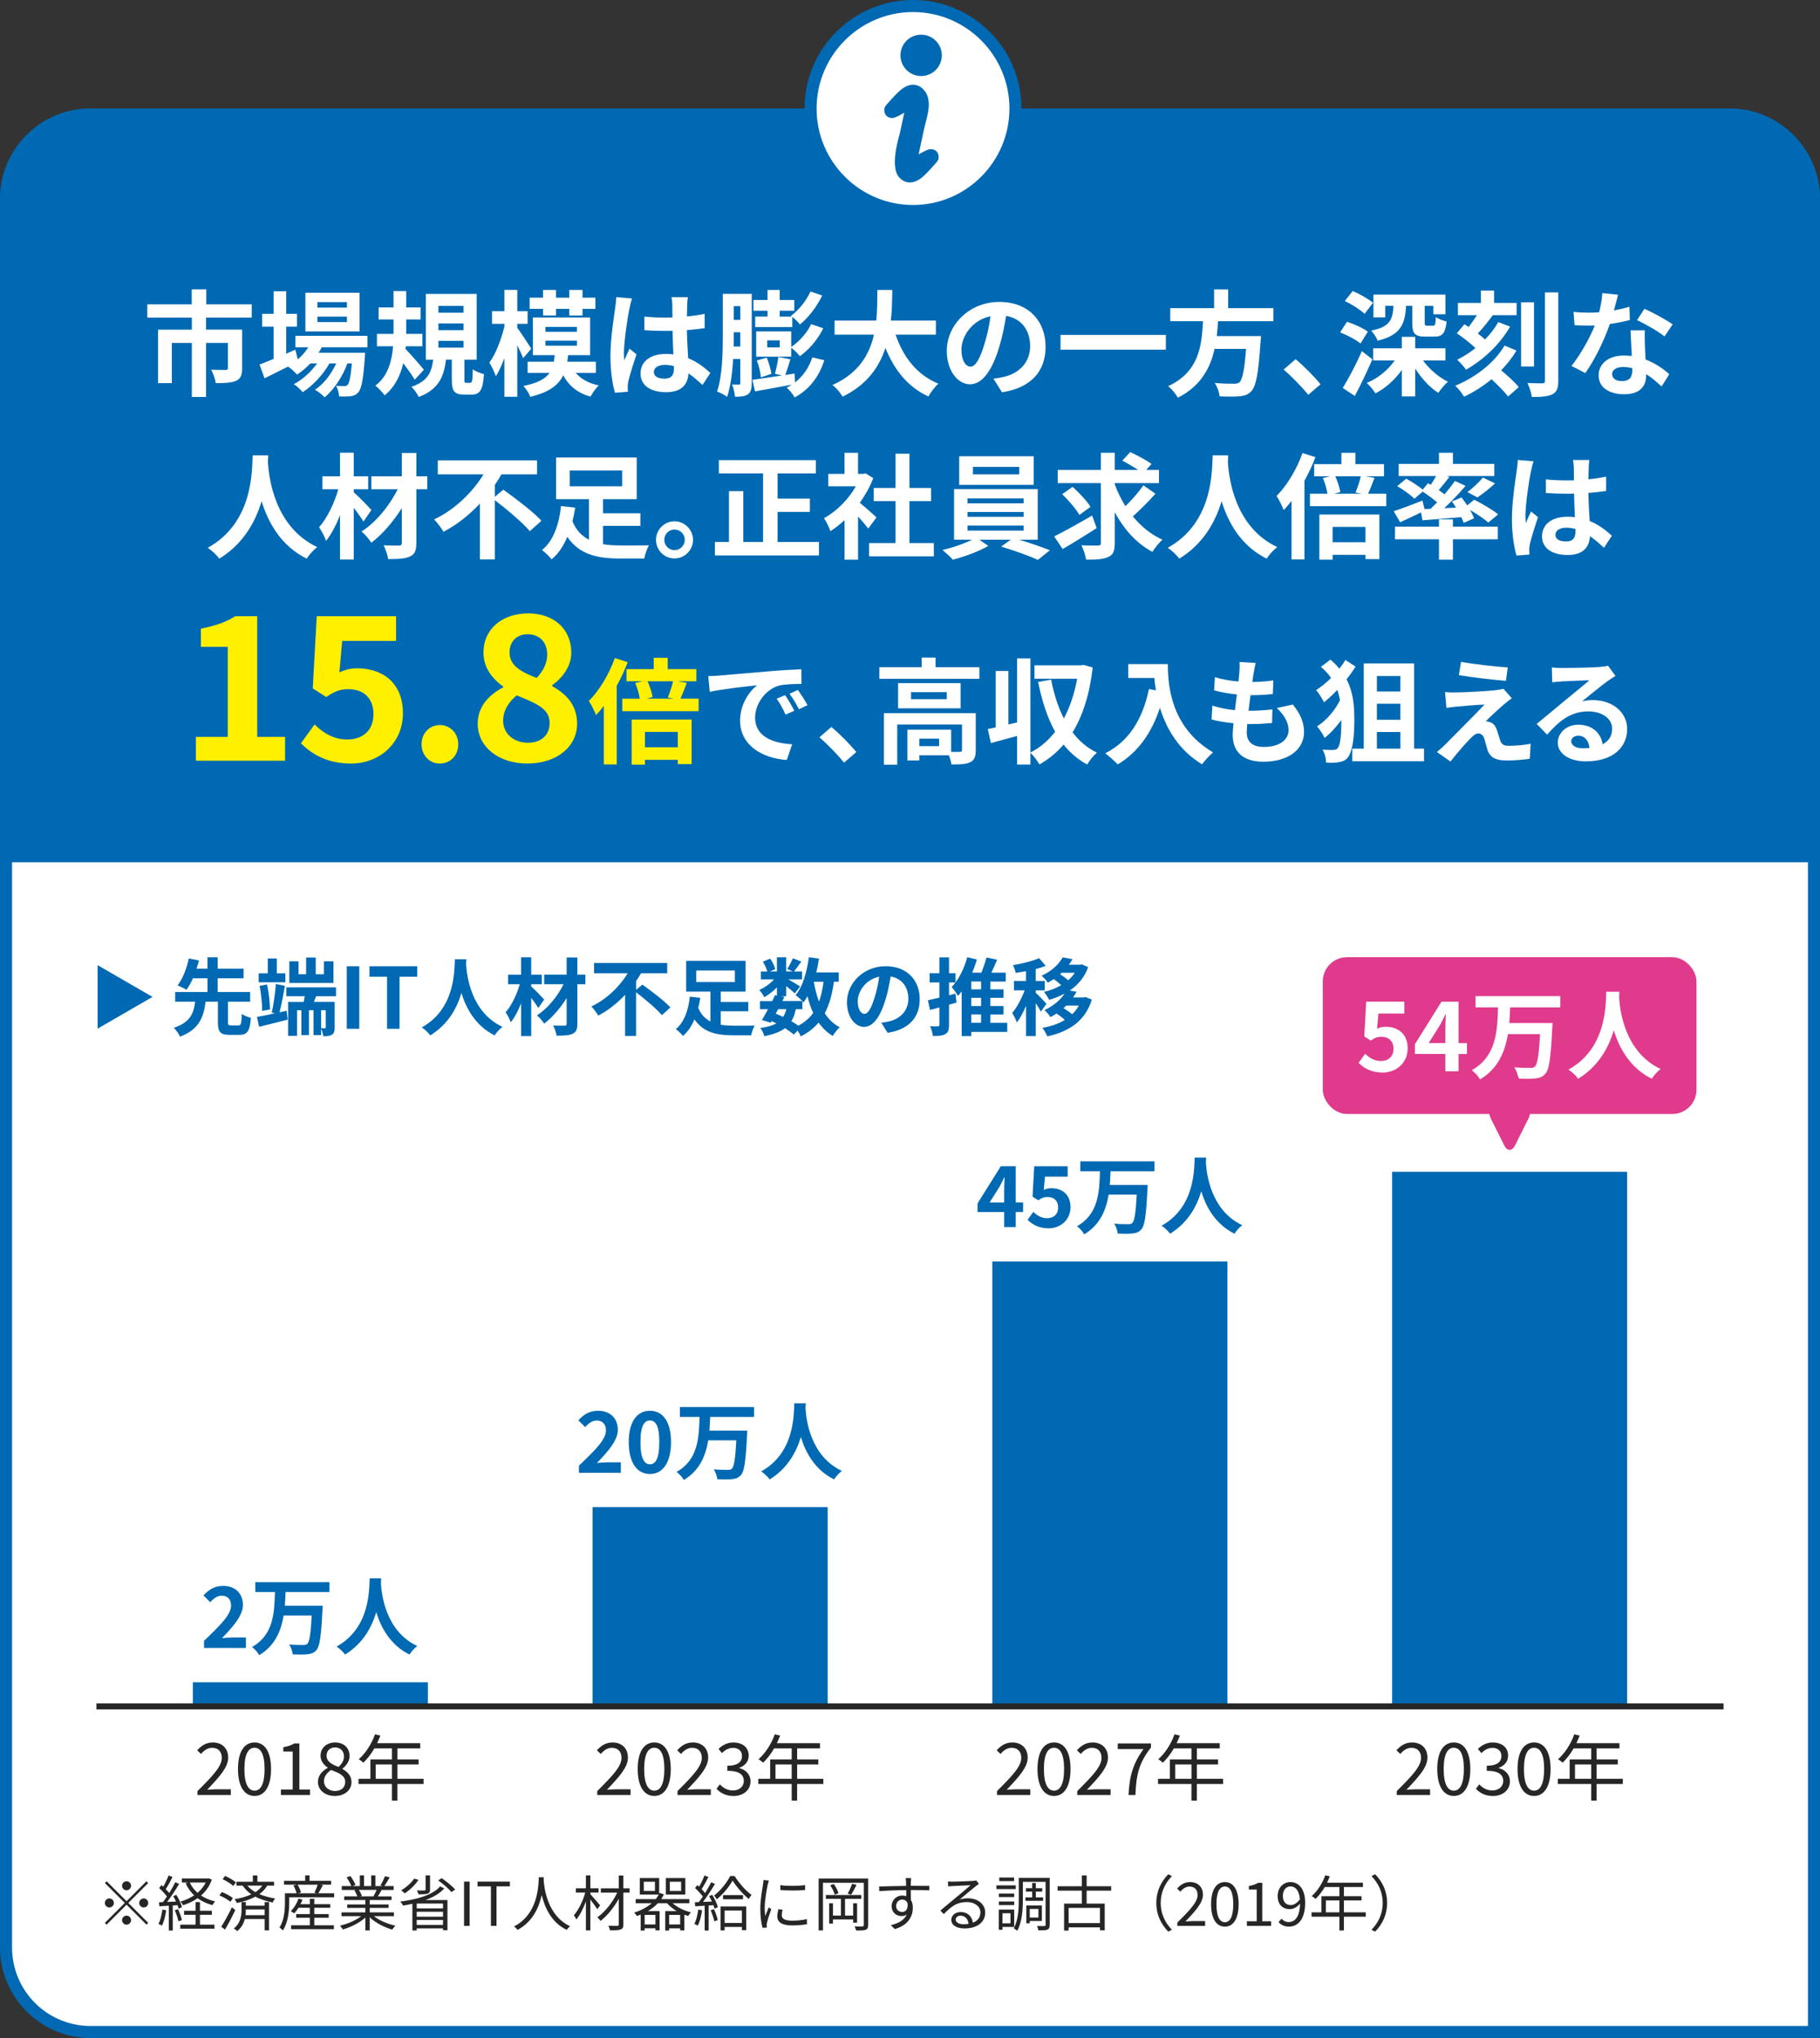 <?xml version="1.0" encoding="UTF-8"?>
<svg id="_レイヤー_2" data-name="レイヤー 2" xmlns="http://www.w3.org/2000/svg" viewBox="0 0 604 676">
  <rect x="0" y="0" width="604" height="676" fill="#333333" stroke="none"/>
  <defs>
    <style>
      .cls-1 {
        fill: #262626;
      }

      .cls-2 {
        fill: #df3a8b;
      }

      .cls-3 {
        fill: none;
        stroke: #262626;
        stroke-width: 2px;
      }

      .cls-3, .cls-4 {
        stroke-miterlimit: 10;
      }

      .cls-5 {
        fill: #fff000;
      }

      .cls-6 {
        fill: #fff;
      }

      .cls-4 {
        stroke: #0069b3;
      }

      .cls-4, .cls-7 {
        fill: #0069b3;
      }
    </style>
  </defs>
  <g id="_レイヤー_1-2" data-name="レイヤー 1">
    <g>
      <g>
        <path class="cls-6" d="M30,674c-15.44,0-28-12.56-28-28V66c0-15.44,12.56-28,28-28h544c15.44,0,28,12.56,28,28v608H30Z"/>
        <path class="cls-7" d="M574,40c14.34,0,26,11.66,26,26v606H30c-14.34,0-26-11.66-26-26V66c0-14.34,11.66-26,26-26h544M574,36H30C13.5,36,0,49.5,0,66v580c0,16.5,13.5,30,30,30h574V66c0-16.5-13.5-30-30-30h0Z"/>
      </g>
      <path class="cls-7" d="M0,286V66c0-16.5,13.5-30,30-30h544c16.5,0,30,13.5,30,30v220"/>
      <g>
        <path class="cls-6" d="M68.38,105.35v3.99h11.97v12.84c0,2.17-.46,3.46-2.01,4.14-1.6.68-3.76.76-6.73.76-.19-1.29-.87-3.23-1.52-4.45,1.9.08,4.14.08,4.75.08s.8-.19.8-.61v-8.36h-7.26v17.93h-4.71v-17.93h-6.65v13.34h-4.56v-17.74h11.21v-3.99h-14.78v-4.41h14.74v-4.94h4.83v4.94h15.08v4.41h-15.16Z"/>
        <path class="cls-6" d="M106.79,115.19c-.3.61-.68,1.22-1.06,1.82h15.43s-.04,1.03-.08,1.56c-.53,7.41-1.14,10.45-2.17,11.55-.72.87-1.56,1.18-2.51,1.29-.87.11-2.32.15-3.84.08-.08-1.06-.46-2.58-1.03-3.53,1.22.11,2.2.11,2.7.11.53,0,.84-.08,1.14-.42.53-.57.99-2.51,1.41-7.11h-1.48c-1.56,4.26-4.52,8.85-7.6,11.25-.76-.87-2.05-1.9-3.19-2.51,2.89-1.82,5.43-5.21,7.07-8.74h-2.24c-2.05,3.65-5.58,7.45-8.89,9.54-.72-.87-1.9-2.01-2.96-2.66,2.81-1.41,5.74-4.07,7.75-6.88h-2.24c-1.41,1.48-2.89,2.74-4.45,3.72-.57-.72-2.01-2.05-2.96-2.66-2.74,1.37-5.47,2.74-7.79,3.88l-1.67-4.56c1.29-.49,2.89-1.14,4.67-1.86v-10.71h-3.8v-4.25h3.8v-7.49h4.18v7.49h3.57v4.25h-3.57v8.97l3.04-1.33.8,3.23c1.37-1.18,2.55-2.54,3.5-4.03h-4.29v-3.8h23.9v3.8h-15.12ZM119.32,109.95h-17.97v-12.84h17.97v12.84ZM115.14,100.22h-9.8v1.82h9.8v-1.82ZM115.14,105.01h-9.8v1.82h9.8v-1.82Z"/>
        <path class="cls-6" d="M137.63,125.94c-.84-1.44-2.36-3.57-3.8-5.47-.95,4.07-2.77,7.9-6.19,10.68-.65-.95-2.05-2.47-3.08-3.23,4.18-3.08,5.51-8.28,5.89-13.07h-5.36v-4.1h5.51v-4.79h-4.94v-3.99h4.94v-5.43h4.22v5.43h4.75v3.99h-4.75v4.79h5.36v4.1h-5.51l-.08.91c1.6,1.63,5.24,5.81,6.08,6.88l-3.04,3.31ZM156.06,126.97c.61,0,.76-.49.84-4.48.84.65,2.58,1.33,3.72,1.63-.38,5.4-1.41,6.76-4.1,6.76h-2.51c-3.34,0-4.07-1.25-4.07-4.98v-6.61h-1.94c-.65,5.59-2.36,9.84-9.04,12.39-.46-1.06-1.6-2.62-2.43-3.38,5.55-1.86,6.72-4.98,7.22-9h-2.43v-21.81h16.87v21.81h-4.07v6.54c0,1.03.08,1.14.65,1.14h1.29ZM145.5,103.72h8.32v-2.24h-8.32v2.24ZM145.5,109.53h8.32v-2.24h-8.32v2.24ZM145.5,115.31h8.32v-2.24h-8.32v2.24Z"/>
        <path class="cls-6" d="M173.61,118.8c-.42-1.1-1.14-2.7-1.94-4.29v17.1h-4.29v-12.84c-.84,2.36-1.82,4.45-2.81,6.04-.46-1.29-1.44-3.34-2.17-4.56,2.09-2.74,3.91-7.56,4.98-11.85v-.99h-4.1v-4.18h4.1v-7.07h4.29v7.07h3.42v4.18h-3.42v1.33c1.14,1.48,3.95,5.81,4.64,6.92l-2.7,3.15ZM191.09,123.7c1.71,2.01,4.26,3.46,7.64,4.14-.95.87-2.17,2.58-2.77,3.72-4.25-1.18-7.14-3.57-9.04-7.07-1.6,3.27-4.67,5.62-10.94,7.14-.38-1.1-1.44-2.74-2.28-3.61,4.75-.95,7.26-2.36,8.66-4.33h-7.26v-3.72h8.7c.11-.68.23-1.41.3-2.17h-7.26v-12.5h19v12.5h-7.29c-.08.76-.19,1.44-.3,2.17h9.5v3.72h-6.65ZM180.22,102.46h-4.45v-3.72h4.45v-2.55h4.29v2.55h4.41v-2.55h4.41v2.55h4.25v3.72h-4.25v2.2h-4.41v-2.2h-4.41v2.2h-4.29v-2.2ZM181.02,110.06h10.45v-1.63h-10.45v1.63ZM181.02,114.66h10.45v-1.67h-10.45v1.67Z"/>
        <path class="cls-6" d="M208.88,102.39c-.57,2.55-1.82,10.9-1.82,14.7,0,.76.04,1.71.15,2.47.49-1.33,1.14-2.62,1.71-3.91l2.32,1.9c-1.06,3.12-2.28,6.99-2.74,9.04-.11.53-.19,1.37-.19,1.79,0,.38.04,1.03.08,1.56l-4.29.34c-.8-2.66-1.52-6.99-1.52-12.16,0-5.74,1.14-12.92,1.56-15.84.15-1.06.34-2.51.38-3.72l5.24.46c-.3.76-.76,2.7-.87,3.38ZM228.07,101.06c-.04.84-.08,2.24-.11,3.91,2.09-.19,4.07-.49,5.89-.87v4.75c-1.82.27-3.8.49-5.89.65.08,3.69.27,6.73.42,9.31,3.15,1.29,5.55,3.23,7.37,4.9l-2.62,3.99c-1.6-1.48-3.12-2.81-4.64-3.84-.23,3.65-2.28,6.23-7.41,6.23s-8.51-2.2-8.51-6.19,3.27-6.5,8.43-6.5c.87,0,1.71.04,2.47.15-.08-2.36-.23-5.13-.27-7.83-.91.04-1.82.04-2.7.04-2.24,0-4.41-.08-6.65-.23v-4.52c2.17.23,4.37.34,6.65.34.87,0,1.79,0,2.66-.04,0-1.86-.04-3.42-.04-4.22,0-.57-.11-1.75-.27-2.51h5.43c-.11.72-.19,1.63-.23,2.47ZM220.54,125.6c2.32,0,3.12-1.22,3.12-3.46v-.68c-.99-.27-2.01-.42-3.04-.42-2.17,0-3.61.91-3.61,2.36,0,1.56,1.52,2.2,3.53,2.2Z"/>
        <path class="cls-6" d="M249.47,127.08c0,1.79-.27,3-1.25,3.72-1.06.68-2.28.8-4.29.8-.08-1.1-.49-3-1.03-4.07.99.04,1.98.04,2.32.04s.46-.11.46-.57v-7.94h-2.36c-.27,4.45-.84,9.08-2.01,12.58-.72-.57-2.39-1.48-3.34-1.75,1.79-5.32,1.9-13.03,1.9-18.62v-13.79h9.61v29.6ZM245.67,114.93v-4.71h-2.17v1.06c0,1.14,0,2.36-.04,3.65h2.2ZM243.51,101.55v4.56h2.17v-4.56h-2.17ZM273.56,119.49c-1.79,5.58-4.94,9.65-9.84,12.35-.57-1.06-1.71-2.47-2.66-3.27.61-.3,1.18-.61,1.71-.99-4.29.84-8.74,1.6-12.2,2.24l-.87-3.84c2.58-.34,6.08-.87,9.8-1.44l-2.32-.57c.42-1.52.91-3.91,1.14-5.55l3.99.76c-.57,1.9-1.18,3.8-1.71,5.21l3.08-.49.15,2.96c2.7-2.09,4.64-4.94,5.74-8.32l3.99.95ZM254.72,103.07h-4.67v-3.57h4.67v-3.31h4.03v3.31h4.86v3.57h-4.86v1.94h4.03l-.3-.23c2.51-1.86,5.13-5.02,6.5-8.09l3.88,1.33c-1.79,3.72-4.48,7.22-7.37,9.61-.57-.76-1.6-1.75-2.55-2.51v3.38h-12.31v-3.5h4.1v-1.94ZM262.58,118.31h-11.63v-8.4h11.63v5.17c2.62-1.75,5.28-4.67,6.61-7.56l4.03,1.37c-1.82,3.72-4.67,7.03-7.79,9.27-.65-.91-1.82-2.05-2.85-2.81v2.96ZM252.51,125.15c-.11-1.52-.68-3.84-1.33-5.58l3.27-.95c.72,1.71,1.37,3.95,1.56,5.4l-3.5,1.14ZM258.78,112.91h-4.18v2.32h4.18v-2.32Z"/>
        <path class="cls-6" d="M297.22,111.01c2.51,7.41,7.1,13.37,14.21,16.26-1.14.95-2.62,2.96-3.34,4.25-6.88-3.23-11.28-8.78-14.25-16.11-2.05,6.34-6.16,12.27-14.21,16.15-.72-1.25-2.05-2.89-3.38-3.84,8.7-3.88,12.31-10.18,13.79-16.72h-13.07v-4.67h13.83c.38-3.57.34-7.03.38-10.14h4.94c-.04,3.12-.08,6.61-.46,10.14h14.93v4.67h-13.37Z"/>
        <path class="cls-6" d="M332.53,130.12l-2.85-4.52c1.44-.15,2.51-.38,3.53-.61,4.86-1.14,8.66-4.63,8.66-10.18,0-5.24-2.85-9.16-7.98-10.03-.53,3.23-1.18,6.73-2.28,10.3-2.28,7.67-5.55,12.39-9.69,12.39s-7.71-4.63-7.71-11.06c0-8.78,7.6-16.26,17.44-16.26s15.35,6.53,15.35,14.82-4.9,13.68-14.48,15.16ZM322.08,121.61c1.6,0,3.08-2.39,4.63-7.52.87-2.81,1.6-6.04,2.01-9.19-6.27,1.29-9.65,6.84-9.65,11.02,0,3.84,1.52,5.7,3,5.7Z"/>
        <path class="cls-6" d="M386.91,111.09v4.9h-34.96v-4.9h34.96Z"/>
        <path class="cls-6" d="M404.23,106.53c-.11,1.63-.23,3.31-.42,4.94h14.67s-.04,1.37-.15,1.98c-.68,10.33-1.48,14.59-3,16.26-1.14,1.22-2.32,1.6-4.1,1.75-1.41.15-3.95.11-6.5,0-.08-1.29-.76-3.15-1.6-4.45,2.62.27,5.28.27,6.38.27.84,0,1.37-.08,1.82-.49.99-.84,1.67-4.14,2.2-11.06h-10.45c-1.44,6.42-4.6,12.35-12.2,16.19-.65-1.25-2.01-2.85-3.19-3.84,10.26-4.75,11.13-13.41,11.55-21.54h-10.87v-4.33h14.55v-6.19h4.67v6.19h15.01v4.33h-18.39Z"/>
        <path class="cls-6" d="M426.01,122.56l3.95-3.42c2.7,2.2,6.38,5.96,8.28,8.32l-4.07,3.5c-2.32-2.85-5.55-6.12-8.17-8.4Z"/>
        <path class="cls-6" d="M451.5,113.94c-1.41-1.22-4.41-2.77-6.76-3.69l2.28-3.53c2.32.76,5.43,2.13,6.92,3.31l-2.43,3.91ZM455.46,119.18c-1.79,4.03-3.84,8.47-5.85,12.16l-3.99-2.66c1.82-2.93,4.37-7.71,6.35-12.2l3.5,2.7ZM452.87,104.1c-1.37-1.33-4.26-3.15-6.57-4.26l2.62-3.31c2.24.95,5.24,2.62,6.73,3.91l-2.77,3.65ZM472.25,119.56c2.09,2.85,5.21,5.58,8.28,7.07-1.06.87-2.47,2.55-3.19,3.69-2.85-1.79-5.58-4.79-7.67-8.05v9.23h-4.45v-8.78c-2.36,3.31-5.4,6.04-8.74,7.75-.68-1.03-1.98-2.62-2.89-3.46,3.65-1.48,7.03-4.25,9.27-7.45h-7.14v-4.03h9.5v-3.8h4.45v3.8h10.03v4.03h-7.45ZM459.71,105.28h-3.91v-7.56h23.9v6.53h-4.03v-2.81h-2.85v5.55c0,.91.11,1.06.84,1.06h1.94c.65,0,.8-.38.91-2.89.76.61,2.47,1.22,3.57,1.48-.42,3.99-1.44,5.01-4.03,5.01h-3.12c-3.5,0-4.25-1.1-4.25-4.6v-5.62h-2.05c-.34,6.19-1.82,9.73-9.46,11.59-.3-1.03-1.37-2.55-2.13-3.34,6.27-1.29,7.14-3.61,7.41-8.25h-2.74v3.84Z"/>
        <path class="cls-6" d="M503.27,116.29c-1.41,2.36-3.15,4.56-5.09,6.54,2.2,1.82,4.6,3.99,5.85,5.58l-3.57,3.12c-1.1-1.52-3.38-3.8-5.47-5.74-2.81,2.32-5.89,4.26-9.12,5.81-.65-1.14-1.82-2.66-2.93-3.65,6.57-2.7,12.96-7.49,16.38-13.34l3.95,1.67ZM485.99,107.55c.46.27.91.61,1.41.91.95-1.22,1.9-2.62,2.74-3.91h-6.31v-4.07h7.64v-4.1h4.37v4.1h7.48v4.07h-7.9c-1.56,2.13-3.34,4.33-4.98,6.08.91.68,1.75,1.37,2.39,1.98,1.75-1.79,3.27-3.76,4.41-5.78l3.91,1.52c-3.46,6-8.85,10.98-14.63,14.29-.65-.99-1.9-2.39-2.93-3.31,2.09-1.03,4.14-2.32,6.08-3.88-1.71-1.6-4.18-3.53-6.19-4.9l2.51-3ZM509.09,121.58h-4.29v-21.32h4.29v21.32ZM517.14,96.99v29.33c0,2.47-.49,3.72-1.94,4.45-1.41.76-3.65.91-6.84.91-.15-1.29-.84-3.31-1.44-4.64,2.17.11,4.26.11,4.94.11.65-.04.87-.23.87-.87v-29.29h4.41Z"/>
        <path class="cls-6" d="M535.62,102.96c1.86-.34,3.65-.76,5.13-1.22l.15,4.41c-1.75.46-4.1.95-6.65,1.33-1.82,5.32-5.05,11.97-8.13,16.26l-4.6-2.36c3-3.72,6.08-9.31,7.75-13.41-.68.04-1.33.04-1.98.04-1.56,0-3.12-.04-4.75-.15l-.34-4.41c1.63.19,3.65.27,5.05.27,1.14,0,2.28-.04,3.46-.15.53-2.09.95-4.37,1.03-6.34l5.24.53c-.3,1.22-.8,3.15-1.37,5.21ZM545.88,114.43c.04,1.1.15,2.93.23,4.83,3.27,1.22,5.93,3.12,7.87,4.86l-2.55,4.07c-1.33-1.22-3.04-2.81-5.13-4.07v.38c0,3.53-1.94,6.27-7.33,6.27-4.71,0-8.44-2.09-8.44-6.27,0-3.72,3.12-6.57,8.4-6.57.91,0,1.75.08,2.62.15-.15-2.81-.34-6.19-.42-8.51h4.75c-.11,1.6-.04,3.19,0,4.86ZM538.28,126.4c2.62,0,3.42-1.44,3.42-3.53v-.76c-.99-.23-2.01-.38-3.08-.38-2.2,0-3.61.99-3.61,2.32,0,1.41,1.18,2.36,3.27,2.36ZM543.29,106.19l2.43-3.76c2.74,1.18,7.45,3.76,9.38,5.17l-2.7,3.99c-2.2-1.75-6.53-4.22-9.12-5.39Z"/>
        <path class="cls-6" d="M89.02,151.03c-.04.61-.08,1.37-.11,2.17.3,5.24,2.2,21.62,16.38,28.27-1.41,1.06-2.77,2.62-3.5,3.84-8.59-4.26-12.84-12.08-14.97-19.07-2.05,6.84-6.04,14.17-14.06,19.07-.8-1.18-2.28-2.55-3.8-3.61,15.16-8.4,14.63-25.65,14.89-30.66h5.17Z"/>
        <path class="cls-6" d="M120.63,172.99c-.76-1.22-1.98-2.93-3.23-4.56v17.17h-4.56v-14.7c-1.33,3.31-2.89,6.38-4.63,8.51-.46-1.41-1.52-3.31-2.32-4.52,2.7-3.04,5.09-8.05,6.38-12.61h-5.28v-4.29h5.85v-7.83h4.56v7.83h4.79v4.29h-4.79v1.03c1.52,1.25,5.02,4.9,5.85,5.85l-2.62,3.84ZM141.79,162.28h-3.61v17.78c0,2.62-.57,3.8-2.13,4.52-1.52.76-3.95.87-7.22.87-.19-1.29-.87-3.31-1.52-4.56,2.09.08,4.45.08,5.09.08.68-.04.95-.23.95-.91v-11.55c-2.81,4.52-6.46,8.74-10.11,11.51-.76-1.18-2.09-2.77-3.27-3.72,4.71-2.96,9.27-8.51,12.01-14.02h-8.74v-4.29h10.11v-7.75h4.83v7.75h3.61v4.29Z"/>
        <path class="cls-6" d="M167.03,162.43c4.07,2.93,9.92,7.29,12.65,10.3l-3.84,3.46c-2.36-2.81-7.52-7.14-11.63-10.3v19.68h-4.94v-18.54c-3.46,3.69-7.52,6.99-12.08,9.35-.72-1.22-2.13-3.08-3.12-4.1,6.92-3.23,12.84-9.12,16.38-14.93h-15.16v-4.64h32.94v4.64h-11.82c-.65,1.18-1.41,2.36-2.2,3.5v3.95l2.81-2.36Z"/>
        <path class="cls-6" d="M200.12,180.51c1.82.3,3.84.42,5.89.42,1.63.04,7.26,0,9.35-.04-.61,1.03-1.33,3.12-1.56,4.37h-8.05c-7.64,0-13.53-1.37-17.48-7.18-1.25,2.93-2.89,5.55-5.21,7.45-.68-.91-2.24-2.39-3.19-3.08,4.1-3.23,5.78-9.42,6.31-14.59l4.71.53c-.23,1.48-.53,3-.91,4.52,1.22,3,3.15,4.9,5.47,6.12v-13.45h-10.9v-13.83h26.75v13.83h-11.17v4.67h12.39v4.18h-12.39v6.08ZM189.07,161.29h17.4v-5.21h-17.4v5.21Z"/>
        <path class="cls-6" d="M229.99,179.07c0,3.38-2.74,6.16-6.16,6.16s-6.12-2.77-6.12-6.16,2.77-6.16,6.12-6.16,6.16,2.77,6.16,6.16ZM227.26,179.07c0-1.9-1.52-3.42-3.42-3.42s-3.38,1.52-3.38,3.42,1.56,3.42,3.38,3.42,3.42-1.52,3.42-3.42Z"/>
        <path class="cls-6" d="M271.79,179.79v4.45h-34.54v-4.45h4.67v-16.87h4.75v16.87h6.57v-22.76h-14.67v-4.41h32.18v4.41h-12.69v8.36h10.71v4.41h-10.71v9.99h13.72Z"/>
        <path class="cls-6" d="M288.14,175.31c-.8-1.06-2.09-2.58-3.38-3.99v14.32h-4.48v-13.11c-1.52,1.41-3.12,2.66-4.71,3.65-.38-1.22-1.44-3.42-2.13-4.29,4.14-2.24,8.13-6.23,10.6-10.6h-9.16v-4.1h5.39v-6.99h4.48v6.99h1.71l.8-.19,2.55,1.63c-1.14,2.89-2.66,5.62-4.48,8.13,1.82,1.48,4.75,4.1,5.55,4.86l-2.74,3.69ZM309.91,180.13v4.41h-21.5v-4.41h8.78v-13.91h-7.22v-4.37h7.22v-11.36h4.63v11.36h7.18v4.37h-7.18v13.91h8.09Z"/>
        <path class="cls-6" d="M338.24,179.03c3.57,1.06,7.56,2.43,10.18,3.5l-3.99,3.19c-2.92-1.37-8.17-3.23-12.2-4.41l3.19-2.28h-10.37l2.93,2.05c-3.08,1.79-7.94,3.61-11.78,4.56-.84-.95-2.39-2.36-3.42-3.23,3.3-.72,7.22-2.09,9.8-3.38h-5.96v-16.79h27.77v16.79h-6.16ZM343.06,160.83h-24.73v-9.5h24.73v9.5ZM321.1,166.95h18.62v-1.63h-18.62v1.63ZM321.1,171.43h18.62v-1.6h-18.62v1.6ZM321.1,175.99h18.62v-1.67h-18.62v1.67ZM338.24,154.87h-15.35v2.47h15.35v-2.47Z"/>
        <path class="cls-6" d="M363.94,175.16c-3.76,2.43-7.98,5.05-11.28,6.95l-2.81-4.18c3.15-1.56,8.05-4.29,12.58-6.92l1.52,4.14ZM383.44,163.76c-2.28,2.62-5.17,5.47-7.49,7.52,2.7,3.31,6,6,9.84,7.75-1.1.91-2.58,2.74-3.34,4.03-5.32-2.85-9.42-7.48-12.5-13.15v10.18c0,2.66-.49,3.91-2.09,4.63-1.6.8-4.03.95-7.41.91-.19-1.29-.87-3.38-1.56-4.75,2.32.11,4.71.08,5.47.08s.99-.23.99-.91v-19.8h-14.32v-4.37h14.32v-5.7h4.6v5.7h7.75c-1.56-1.06-3.61-2.24-5.24-3.08l2.62-2.85c2.28,1.06,5.47,2.74,7.07,3.95l-1.75,1.98h4.22v4.37h-14.67v.38c.91,2.54,2.13,4.98,3.53,7.26,2.13-2.05,4.48-4.71,5.96-6.92l3.99,2.77ZM358.21,170.79c-1.06-1.9-3.61-4.86-5.7-6.88l3.46-2.43c2.13,1.94,4.75,4.67,5.93,6.65l-3.69,2.66Z"/>
        <path class="cls-6" d="M407.61,151.03c-.04.61-.08,1.37-.11,2.17.3,5.24,2.2,21.62,16.38,28.27-1.41,1.06-2.77,2.62-3.5,3.84-8.59-4.26-12.84-12.08-14.97-19.07-2.05,6.84-6.04,14.17-14.06,19.07-.8-1.18-2.28-2.55-3.8-3.61,15.16-8.4,14.63-25.65,14.89-30.66h5.17Z"/>
        <path class="cls-6" d="M436.55,151.64c-.99,2.62-2.24,5.28-3.65,7.83v26.1h-4.29v-19.42c-.84,1.1-1.71,2.13-2.58,3.04-.42-1.1-1.63-3.61-2.39-4.67,3.42-3.42,6.69-8.81,8.62-14.25l4.29,1.37ZM460.07,163.76v4.14h-25.34v-4.14h5.81c-.23-1.52-.8-3.57-1.52-5.21l2.47-.57h-5.36v-4.03h9.04v-3.76h4.64v3.76h9.5v4.03h-6.16l3,.53c-.76,1.98-1.48,3.88-2.13,5.24h6.04ZM437.85,170.67h19.91v14.78h-4.6v-1.41h-10.9v1.6h-4.41v-14.97ZM442.25,174.78v5.09h10.9v-5.09h-10.9ZM443.13,157.98c.8,1.71,1.44,3.84,1.67,5.24l-2.01.53h9.08l-2.01-.38c.61-1.52,1.37-3.72,1.75-5.4h-8.47Z"/>
        <path class="cls-6" d="M474.77,168.77c.72-.68,1.44-1.41,2.17-2.13-1.37-1.18-3.19-2.51-4.79-3.57l-2.77,2.36c-1.18-1.22-3.69-3.04-5.7-4.18l3-2.47c1.75.95,4.07,2.43,5.47,3.61l1.75-2.09.91.53c.61-.91,1.25-1.98,1.79-2.93h-12.42v-4.03h13.37v-3.69h4.63v3.69h13.72v4.03h-15.73l.84.3c-1.18,1.52-2.43,3.08-3.53,4.37.68.49,1.33.95,1.9,1.41,1.29-1.56,2.51-3.08,3.46-4.45l3.53,1.63c-2.09,2.47-4.63,5.13-7.07,7.41l3.91-.19c-.42-.72-.91-1.41-1.37-2.05l3.19-1.33c.61.8,1.29,1.71,1.9,2.62l2.32-1.86c2.62,1.29,6.16,3.38,7.94,4.86l-3.27,2.7c-1.29-1.14-3.72-2.81-6.04-4.14.57.99,1.03,1.94,1.29,2.74l-3.42,1.52c-.19-.57-.46-1.22-.8-1.9-4.6.42-9.23.76-12.88,1.03l-.46-2.62c-2.39,1.18-4.9,2.36-6.95,3.27l-2.13-3.65c2.39-.76,6.04-2.17,9.54-3.53l.68,2.81,2.01-.08ZM482.18,174.7h14.89v4.18h-14.89v6.76h-4.63v-6.76h-14.59v-4.18h14.59v-2.43h4.63v2.43ZM487,163.23c1.71-1.29,3.84-3.27,5.13-4.83l4.03,1.94c-1.94,1.79-4.14,3.5-5.85,4.67l-3.3-1.79Z"/>
        <path class="cls-6" d="M508.06,156.39c-.57,2.55-1.82,10.9-1.82,14.7,0,.76.04,1.71.15,2.47.49-1.33,1.14-2.62,1.71-3.91l2.32,1.9c-1.06,3.12-2.28,6.99-2.74,9.04-.11.53-.19,1.37-.19,1.79,0,.38.04,1.03.08,1.56l-4.29.34c-.8-2.66-1.52-6.99-1.52-12.16,0-5.74,1.14-12.92,1.56-15.84.15-1.06.34-2.51.38-3.72l5.24.46c-.3.76-.76,2.7-.87,3.38ZM527.25,155.06c-.04.84-.08,2.24-.11,3.91,2.09-.19,4.07-.49,5.89-.87v4.75c-1.82.27-3.8.49-5.89.65.08,3.69.27,6.73.42,9.31,3.15,1.29,5.55,3.23,7.37,4.9l-2.62,3.99c-1.6-1.48-3.12-2.81-4.64-3.84-.23,3.65-2.28,6.23-7.41,6.23s-8.51-2.2-8.51-6.19,3.27-6.5,8.43-6.5c.87,0,1.71.04,2.47.15-.08-2.36-.23-5.13-.27-7.83-.91.04-1.82.04-2.7.04-2.24,0-4.41-.08-6.65-.23v-4.52c2.17.23,4.37.34,6.65.34.87,0,1.79,0,2.66-.04,0-1.86-.04-3.42-.04-4.22,0-.57-.11-1.75-.27-2.51h5.43c-.11.72-.19,1.63-.23,2.47ZM519.73,179.6c2.32,0,3.12-1.22,3.12-3.46v-.68c-.99-.27-2.01-.42-3.04-.42-2.17,0-3.61.91-3.61,2.36,0,1.56,1.52,2.2,3.53,2.2Z"/>
        <path class="cls-5" d="M65.01,244.42h10.57v-29.86h-8.91v-6.05c4.92-.93,8.31-2.19,11.44-4.12h7.25v40.03h9.24v7.91h-29.59v-7.91Z"/>
        <path class="cls-5" d="M99.87,246.55l4.52-6.25c2.79,2.73,6.25,4.99,10.84,4.99,5.12,0,8.71-2.99,8.71-8.38s-3.33-8.31-8.31-8.31c-2.93,0-4.52.73-7.38,2.59l-4.46-2.86,1.33-23.94h26.33v8.18h-17.89l-.93,10.44c2-.87,3.66-1.33,5.92-1.33,8.25,0,15.16,4.65,15.16,14.9s-8.11,16.69-17.22,16.69c-7.78,0-12.97-3.06-16.62-6.72Z"/>
        <path class="cls-5" d="M139.91,246.88c0-3.66,2.59-6.38,6.05-6.38s6.12,2.73,6.12,6.38-2.59,6.38-6.12,6.38-6.05-2.79-6.05-6.38Z"/>
        <path class="cls-5" d="M158.53,240.1c0-5.92,3.92-9.71,8.45-12.1v-.27c-3.72-2.73-6.52-6.25-6.52-11.3,0-7.91,6.32-12.97,14.83-12.97s14.3,5.19,14.3,13.03c0,4.72-3.19,8.58-6.32,10.77v.33c4.46,2.53,8.25,6.05,8.25,12.5,0,7.45-6.58,13.17-16.56,13.17-9.38,0-16.42-5.45-16.42-13.17ZM182.4,239.77c0-4.79-4.59-6.52-10.91-9.11-2.59,2.06-4.52,4.99-4.52,8.38,0,4.46,3.66,7.32,8.25,7.32,4.19,0,7.18-2.33,7.18-6.58ZM181.6,217.16c0-3.99-2.39-6.78-6.52-6.78-3.33,0-5.98,2.13-5.98,6.05,0,4.39,3.86,6.45,8.98,8.45,2.26-2.39,3.52-4.99,3.52-7.71Z"/>
        <path class="cls-5" d="M208.33,219.64c-.99,2.62-2.24,5.28-3.65,7.83v26.1h-4.29v-19.42c-.84,1.1-1.71,2.13-2.58,3.04-.42-1.1-1.63-3.61-2.39-4.67,3.42-3.42,6.69-8.81,8.62-14.25l4.29,1.37ZM231.85,231.76v4.14h-25.34v-4.14h5.81c-.23-1.52-.8-3.57-1.52-5.21l2.47-.57h-5.36v-4.03h9.04v-3.76h4.64v3.76h9.5v4.03h-6.16l3,.53c-.76,1.98-1.48,3.88-2.13,5.24h6.04ZM209.62,238.67h19.91v14.78h-4.6v-1.41h-10.9v1.6h-4.41v-14.97ZM214.03,242.78v5.09h10.9v-5.09h-10.9ZM214.9,225.98c.8,1.71,1.44,3.84,1.67,5.24l-2.01.53h9.08l-2.01-.38c.61-1.52,1.37-3.72,1.75-5.4h-8.47Z"/>
        <path class="cls-6" d="M238.78,224.08c3.19-.27,9.46-.84,16.41-1.41,3.91-.34,8.05-.57,10.75-.68l.04,4.86c-2.05.04-5.32.04-7.33.53-4.6,1.22-8.06,6.12-8.06,10.64,0,6.27,5.85,8.51,12.31,8.85l-1.79,5.21c-7.98-.53-15.5-4.79-15.5-13.03,0-5.47,3.08-9.8,5.66-11.74-3.57.38-11.32,1.22-15.73,2.17l-.49-5.21c1.52-.04,3-.11,3.72-.19ZM263.59,235.75l-2.89,1.29c-.95-2.09-1.75-3.57-2.96-5.28l2.81-1.18c.95,1.37,2.32,3.69,3.04,5.17ZM267.99,233.89l-2.85,1.37c-1.03-2.05-1.9-3.46-3.12-5.13l2.77-1.29c.95,1.33,2.39,3.57,3.19,5.05Z"/>
        <path class="cls-6" d="M271.95,244.56l3.95-3.42c2.7,2.2,6.38,5.96,8.28,8.32l-4.07,3.5c-2.32-2.85-5.55-6.12-8.17-8.4Z"/>
        <path class="cls-6" d="M325.03,221.31v3.84h-33.21v-3.84h14.06v-3.19h4.6v3.19h14.55ZM323.82,248.86c0,2.09-.42,3.31-1.9,3.99-1.41.68-3.42.72-6.16.72-.11-.87-.46-2.05-.87-3.04h-9.8v1.71h-3.95v-10.22h14.51v7.37c1.29.04,2.47.04,2.89,0,.57-.04.72-.15.72-.61v-8.47h-21.5v13.34h-4.41v-17.1h30.47v12.31ZM318.8,226.59v8.36h-20.75v-8.36h20.75ZM314.2,229.59h-11.85v2.32h11.85v-2.32ZM311.66,245.02h-6.57v2.47h6.57v-2.47Z"/>
        <path class="cls-6" d="M362.64,221.42c-1.03,8.89-3.31,16-6.69,21.5,2.17,2.85,4.83,5.17,8.09,6.73-1.06.87-2.54,2.7-3.23,3.95-3.12-1.71-5.7-3.91-7.83-6.61-2.32,2.66-4.98,4.86-8.02,6.57-.68-1.14-1.94-2.96-3-3.84v3.88h-4.41v-9.5c-3.04.87-6.12,1.67-8.7,2.36l-1.03-4.64c.8-.15,1.67-.34,2.62-.53v-18.73h4.22v17.74l2.89-.68v-21.24h4.41v31.23c3.12-1.56,5.89-3.91,8.21-6.88-2.58-4.64-4.37-10.22-5.66-16.53l4.33-.76c.91,4.71,2.28,9.08,4.22,12.88,2.01-3.8,3.53-8.21,4.41-13.18h-14.17v-4.45h15.5l.76-.15,3.08.87Z"/>
        <path class="cls-6" d="M387.57,220.28c0,7.18,1.03,21.05,15.01,29.29-.99.8-2.85,2.77-3.65,3.95-7.87-4.75-11.89-11.93-13.98-18.73-2.85,8.51-7.41,14.82-14.02,18.77-.84-.95-2.96-2.81-4.14-3.69,7.9-3.99,12.42-11.32,14.51-21.31l2.32.42c-.27-1.44-.42-2.81-.53-4.1h-8.66v-4.6h13.15Z"/>
        <path class="cls-6" d="M416.04,223.29c-.11.65-.27,1.67-.42,2.93,2.74-.04,5.17-.27,6.95-.53l-.15,4.52c-2.28.23-4.37.38-7.41.38-.23,1.67-.46,3.46-.65,5.17h.27c2.36,0,5.17-.15,7.64-.46l-.11,4.52c-2.13.19-4.33.34-6.73.34h-1.52c-.08,1.14-.15,2.09-.15,2.77,0,3.15,1.94,4.83,5.66,4.83,5.32,0,8.21-2.43,8.21-5.55,0-2.58-1.41-5.02-3.91-7.37l5.36-1.14c2.51,3.19,3.69,5.89,3.69,9.12,0,5.74-5.17,9.84-13.49,9.84-5.96,0-10.18-2.58-10.18-8.93,0-.91.11-2.28.27-3.84-2.77-.27-5.28-.68-7.29-1.25l.27-4.6c2.47.84,5.01,1.25,7.48,1.52.23-1.71.46-3.5.65-5.21-2.62-.27-5.32-.72-7.56-1.37l.27-4.37c2.2.72,5.05,1.22,7.83,1.44.11-1.18.23-2.2.3-3.08.11-1.79.11-2.55.04-3.38l5.36.3c-.34,1.37-.49,2.39-.65,3.38Z"/>
        <path class="cls-6" d="M449.88,221.12c-.84,1.33-1.86,2.77-3,4.22,2.2,4.18,2.58,8.66,2.58,13.34,0,5.17-.42,10.22-2.13,12.54-.53.76-1.37,1.25-2.32,1.44-1.44.38-3.04.42-4.94.3,0-1.44-.42-3.04-1.18-4.33,1.82.15,3.19.15,4.03.08.53-.08.84-.27,1.1-.68.84-.99,1.14-4.79,1.14-9.2-1.71,2.32-3.65,4.45-5.58,5.93-.49-1.14-1.63-2.85-2.51-3.84,2.89-1.71,6-5.28,7.64-8.7-.23-1.14-.49-2.28-.91-3.38-1.44,1.56-3,2.96-4.41,4.1-.61-1.22-1.71-3.04-2.62-4.03,1.63-1.03,3.34-2.43,4.98-4.03-.91-1.29-2.01-2.51-3.38-3.69l3.15-2.39c1.18.99,2.13,1.98,2.96,3,.8-.99,1.48-1.98,2.01-2.89l3.38,2.2ZM472.6,248.32v4.18h-23.82v-4.18h3.8v-28.27h16.72v28.27h3.31ZM456.95,224.24v5.13h7.79v-5.13h-7.79ZM464.74,233.43h-7.79v5.32h7.79v-5.32ZM456.95,248.32h7.79v-5.51h-7.79v5.51Z"/>
        <path class="cls-6" d="M499.24,233.54c-1.75,1.48-5.28,4.75-6.19,5.74.34-.04,1.03.11,1.44.27,1.1.34,1.79,1.18,2.28,2.58.34,1.03.76,2.47,1.1,3.46.34,1.18,1.18,1.79,2.66,1.79,2.93,0,5.55-.3,7.45-.68l-.3,4.98c-1.56.3-5.47.57-7.45.57-3.61,0-5.55-.8-6.5-3.27-.38-1.14-.84-2.92-1.1-3.88-.42-1.33-1.25-1.82-2.01-1.82-.8,0-1.6.61-2.51,1.52-1.29,1.33-4.14,4.45-6.76,7.79l-4.48-3.15c.68-.57,1.6-1.37,2.62-2.36,1.94-1.98,9.73-9.73,13.18-13.37-2.66.08-7.22.49-9.38.68-1.33.11-2.47.3-3.27.42l-.46-5.24c.87.08,2.24.15,3.65.11,1.79,0,10.41-.38,13.56-.8.72-.08,1.75-.27,2.17-.42l2.77,3.15c-.99.68-1.79,1.37-2.47,1.94ZM500.38,221.39l-.61,4.45c-3.99-.3-11.09-1.14-15.62-1.9l.72-4.41c4.26.8,11.55,1.6,15.5,1.86Z"/>
        <path class="cls-6" d="M518.45,221.58c2.01,0,10.14-.15,12.31-.34,1.56-.15,2.43-.27,2.89-.42l2.47,3.38c-.87.57-1.79,1.1-2.66,1.75-2.05,1.44-6.04,4.79-8.43,6.69,1.25-.3,2.39-.42,3.61-.42,6.46,0,11.36,4.03,11.36,9.57,0,6-4.56,10.75-13.75,10.75-5.28,0-9.27-2.43-9.27-6.23,0-3.08,2.77-5.93,6.8-5.93,4.71,0,7.56,2.89,8.09,6.5,2.09-1.1,3.15-2.85,3.15-5.17,0-3.42-3.42-5.74-7.9-5.74-5.81,0-9.61,3.08-13.68,7.71l-3.46-3.57c2.7-2.17,7.29-6.04,9.54-7.9,2.13-1.75,6.08-4.94,7.94-6.57-1.94.04-7.18.27-9.19.38-1.03.08-2.24.19-3.12.3l-.15-4.94c1.06.15,2.39.19,3.46.19ZM525.29,248.21c.8,0,1.52-.04,2.2-.11-.23-2.47-1.63-4.07-3.69-4.07-1.44,0-2.36.87-2.36,1.82,0,1.41,1.56,2.36,3.84,2.36Z"/>
      </g>
      <g>
        <path class="cls-7" d="M32.39,341.2v-21.06l18.23,10.53-18.23,10.53Z"/>
        <path class="cls-7" d="M79.13,340.13c.84,0,1.01-.53,1.12-3.84.67.56,2.13,1.12,3.02,1.34-.34,4.42-1.23,5.63-3.84,5.63h-3.25c-3.14,0-3.86-1.04-3.86-4.2v-6.8h-4.09c-.62,4.98-2.04,9.16-8.48,11.59-.39-.9-1.32-2.24-2.07-2.94,5.57-1.82,6.64-4.96,7.06-8.65h-6.61v-3.22h10.72v-4.54h-4.82c-.64,1.43-1.37,2.77-2.16,3.81-.76-.48-2.16-1.15-2.94-1.46,1.82-2.3,3.14-6.08,3.72-8.93l3.42.67c-.25.87-.53,1.76-.84,2.72h3.61v-3.78h3.39v3.78h8.6v3.19h-8.6v4.54h10.78v3.22h-7.34v6.8c0,.92.14,1.06,1.01,1.06h2.44Z"/>
        <path class="cls-7" d="M95.12,335.26l.34,2.94c-3.28.87-6.75,1.71-9.46,2.38l-.73-3.28c1.6-.25,3.7-.7,5.94-1.18l-1.01-.25c.56-2.52,1.15-6.58,1.34-9.49l3.02.62c-.5,2.91-1.18,6.38-1.79,8.79l2.35-.53ZM94.7,325.82h-8.85v-2.97h3.02v-4.93h3v4.93h2.83v2.97ZM87,335.31c.03-2.24-.34-5.66-.84-8.29l2.46-.48c.59,2.66.95,6.05.98,8.29l-2.6.48ZM104.92,330.44l-.76,1.88h6.89v8.48c0,1.23-.14,1.96-.9,2.41-.76.48-1.68.5-2.86.5-.11-.76-.39-1.74-.73-2.49v2.13h-2.52v-8.26h-1.51v8.26h-2.52v-8.26h-1.43v8.51h-2.97v-11.28h5.18c.11-.59.25-1.23.36-1.88h-6.13v-2.94h16.49v2.94h-6.61ZM110.66,326.04h-14.64v-7.17h3.05v4.28h2.52v-5.54h3.19v5.54h2.72v-4.28h3.16v7.17ZM108.11,335.09h-1.54v5.96c.53.03,1.06.03,1.23.03.25,0,.31-.08.31-.31v-5.68Z"/>
        <path class="cls-7" d="M115.09,320.5h4.14v20.75h-4.14v-20.75Z"/>
        <path class="cls-7" d="M128.44,323.97h-5.82v-3.47h15.85v3.47h-5.88v17.28h-4.14v-17.28Z"/>
        <path class="cls-7" d="M154.76,318.18c-.03.45-.06,1.01-.08,1.6.22,3.86,1.62,15.93,12.07,20.83-1.04.78-2.04,1.93-2.58,2.83-6.33-3.14-9.46-8.9-11.03-14.06-1.51,5.04-4.45,10.44-10.36,14.06-.59-.87-1.68-1.88-2.8-2.66,11.17-6.19,10.78-18.9,10.98-22.6h3.81Z"/>
        <path class="cls-7" d="M178.67,334.36c-.56-.9-1.46-2.16-2.38-3.36v12.66h-3.36v-10.84c-.98,2.44-2.13,4.7-3.42,6.27-.34-1.04-1.12-2.44-1.71-3.33,1.99-2.24,3.75-5.94,4.7-9.3h-3.89v-3.16h4.31v-5.77h3.36v5.77h3.53v3.16h-3.53v.76c1.12.92,3.7,3.61,4.31,4.31l-1.93,2.83ZM194.27,326.46h-2.66v13.1c0,1.93-.42,2.8-1.57,3.33-1.12.56-2.91.64-5.32.64-.14-.95-.64-2.44-1.12-3.36,1.54.06,3.28.06,3.75.06.5-.03.7-.17.7-.67v-8.51c-2.07,3.33-4.76,6.44-7.45,8.48-.56-.87-1.54-2.04-2.41-2.74,3.47-2.18,6.83-6.27,8.85-10.33h-6.44v-3.16h7.45v-5.71h3.56v5.71h2.66v3.16Z"/>
        <path class="cls-7" d="M213.17,326.58c3,2.16,7.31,5.38,9.32,7.59l-2.83,2.55c-1.74-2.07-5.54-5.26-8.57-7.59v14.5h-3.64v-13.66c-2.55,2.72-5.54,5.15-8.9,6.89-.53-.9-1.57-2.27-2.3-3.02,5.1-2.38,9.46-6.72,12.07-11h-11.17v-3.42h24.28v3.42h-8.71c-.48.87-1.04,1.74-1.62,2.58v2.91l2.07-1.74Z"/>
        <path class="cls-7" d="M239.21,339.91c1.34.22,2.83.31,4.34.31,1.2.03,5.35,0,6.89-.03-.45.76-.98,2.3-1.15,3.22h-5.94c-5.63,0-9.97-1.01-12.88-5.29-.92,2.16-2.13,4.09-3.84,5.49-.5-.67-1.65-1.76-2.35-2.27,3.02-2.38,4.26-6.94,4.65-10.75l3.47.39c-.17,1.09-.39,2.21-.67,3.33.9,2.21,2.32,3.61,4.03,4.51v-9.91h-8.04v-10.19h19.71v10.19h-8.23v3.44h9.13v3.08h-9.13v4.48ZM231.06,325.74h12.82v-3.84h-12.82v3.84Z"/>
        <path class="cls-7" d="M276.76,325.65c-.59,4.14-1.54,7.62-3.05,10.44,1.29,1.99,2.91,3.58,4.96,4.65-.76.67-1.79,1.96-2.3,2.88-1.9-1.15-3.44-2.63-4.7-4.45-1.54,1.85-3.47,3.36-5.91,4.59-.2-.48-.62-1.23-1.06-1.9l-1.26,1.29c-.76-.64-1.76-1.37-2.91-2.1-1.65,1.23-3.89,2.04-6.89,2.66-.2-.95-.78-2.07-1.32-2.74,2.27-.31,4-.76,5.32-1.51-.5-.28-1.04-.53-1.57-.76l-.31.53-2.91-.9c.62-.98,1.32-2.24,2.02-3.58h-2.66v-2.69h4.06c.34-.7.67-1.37.95-1.99l.62.14v-2.69c-1.29,1.29-2.8,2.46-4.2,3.25-.36-.73-1.06-1.82-1.68-2.41,1.71-.7,3.58-2.04,4.93-3.5h-4.37v-2.63h2.13c-.25-.95-.87-2.24-1.46-3.25l2.41-1.01c.73,1.06,1.46,2.49,1.68,3.47l-1.79.78h2.35v-4.7h3.05v4.7h2.21l-1.85-.81c.64-1.01,1.43-2.49,1.88-3.56l2.8,1.12c-.87,1.2-1.74,2.38-2.41,3.25h2.66v2.63h-4.59c1.34.76,3.33,1.93,3.95,2.35l-1.76,2.3c-.62-.59-1.79-1.57-2.88-2.44v3.39h-1.79l1.2.25-.67,1.34h6.66c-.64-.64-1.65-1.51-2.27-1.93,2.38-2.86,3.72-7.62,4.4-12.6l3.36.45c-.22,1.57-.53,3.11-.9,4.59h7.45v3.08h-1.57ZM257.44,336.24c.84.34,1.65.67,2.46,1.06.45-.7.81-1.54,1.06-2.55h-2.72l-.81,1.48ZM264.1,334.75c-.31,1.57-.78,2.88-1.48,3.98.87.5,1.68,1.01,2.32,1.48,2.07-1.09,3.7-2.49,4.93-4.23-.78-1.65-1.4-3.5-1.9-5.52-.39.73-.84,1.4-1.29,2.02-.11-.11-.22-.25-.39-.42v2.69h-2.18ZM270.09,325.65c.39,2.35.95,4.56,1.71,6.58.7-1.9,1.2-4.12,1.51-6.58h-3.22Z"/>
        <path class="cls-7" d="M294.57,342.57l-2.1-3.33c1.06-.11,1.85-.28,2.6-.45,3.58-.84,6.38-3.42,6.38-7.5,0-3.86-2.1-6.75-5.88-7.39-.39,2.38-.87,4.96-1.68,7.59-1.68,5.66-4.09,9.13-7.14,9.13s-5.68-3.42-5.68-8.15c0-6.47,5.6-11.98,12.85-11.98s11.31,4.82,11.31,10.92-3.61,10.08-10.67,11.17ZM286.87,336.29c1.18,0,2.27-1.76,3.42-5.54.64-2.07,1.18-4.45,1.48-6.78-4.62.95-7.11,5.04-7.11,8.12,0,2.83,1.12,4.2,2.21,4.2Z"/>
        <path class="cls-7" d="M317.44,332.54c-.81.25-1.65.48-2.49.73v6.66c0,1.65-.28,2.55-1.18,3.05-.92.56-2.24.67-4.17.67-.08-.9-.5-2.32-.92-3.25,1.09.06,2.24.06,2.6.03.34,0,.48-.11.48-.53v-5.74l-3.11.84-.7-3.22c1.06-.22,2.38-.53,3.81-.87v-5.04h-3.25v-3.05h3.25v-5.26h3.19v5.26h2.16v3.05h-2.16v4.26l2.13-.56.36,2.97ZM334.27,342.29h-11.93v1.37h-3.19v-14.81c-.39.53-.81,1.04-1.23,1.48-.42-.73-1.46-2.24-2.1-2.94,2.3-2.32,4.14-6.08,5.18-9.88l3.19.76c-.42,1.48-.95,2.94-1.57,4.37h3.08c.64-1.62,1.29-3.53,1.68-5.04l3.53.73c-.62,1.46-1.26,2.97-1.9,4.31h4.76v2.94h-5.1v2.6h4.37v2.8h-4.37v2.72h4.37v2.8h-4.37v2.77h5.6v3.02ZM325.59,325.57h-3.25v2.6h3.25v-2.6ZM325.59,330.97h-3.25v2.72h3.25v-2.72ZM322.34,339.26h3.25v-2.77h-3.25v2.77Z"/>
        <path class="cls-7" d="M345.41,335.57c-.34-.73-1.01-1.82-1.68-2.83v10.92h-3.22v-10.05c-.9,2.16-1.96,4.14-3.05,5.54-.31-.95-1.01-2.32-1.54-3.16,1.57-1.82,3.11-4.79,4.14-7.5h-3.56v-3.11h4v-3.25c-1.18.22-2.32.42-3.42.56-.17-.76-.56-1.88-.92-2.55,3.08-.53,6.52-1.34,8.68-2.32l2.21,2.55c-1.01.39-2.13.76-3.33,1.06v3.95h3v3.11h-3v.81c.76.62,3.05,3.05,3.58,3.67l-1.9,2.6ZM362.35,331.56c-2.24,7.25-7.7,10.61-14.78,12.21-.34-.84-1.06-2.16-1.65-2.83,2.8-.5,5.35-1.34,7.45-2.63-.78-.73-1.79-1.51-2.74-2.13-.64.42-1.32.81-2.02,1.2-.42-.73-1.34-1.82-2.02-2.32,3.16-1.48,5.38-3.47,6.72-5.49-1.6.87-3.33,1.54-5.15,2.07-.34-.76-1.12-1.99-1.71-2.63,2.07-.48,4.03-1.23,5.74-2.24-.7-.67-1.65-1.43-2.49-1.99-.62.39-1.26.81-1.96,1.18-.45-.7-1.43-1.82-2.07-2.3,3.53-1.62,5.79-3.95,7-6.1l3.25.59c-.36.64-.76,1.26-1.2,1.85h3.75l.53-.14,2.13.95c-1.23,3.39-3.42,5.91-6.13,7.76l2.27.39c-.34.64-.73,1.26-1.15,1.88h3.53l.59-.11,2.13.84ZM352.36,322.66c-.17.17-.36.34-.56.5.92.56,1.93,1.29,2.69,1.99.87-.76,1.62-1.57,2.21-2.49h-4.34ZM353.84,333.55c-.28.28-.59.56-.9.84.98.59,2.07,1.34,2.88,2.04.87-.84,1.62-1.79,2.21-2.88h-4.2Z"/>
      </g>
      <g>
        <path class="cls-7" d="M67.72,544.24c5.4-5.15,8.96-8.68,8.96-11.68,0-2.04-1.12-3.28-3.11-3.28-1.51,0-2.74,1.01-3.81,2.16l-2.24-2.24c1.9-2.04,3.75-3.16,6.58-3.16,3.92,0,6.52,2.49,6.52,6.3,0,3.53-3.25,7.17-6.94,11.03,1.04-.11,2.41-.22,3.39-.22h4.54v3.47h-13.89v-2.38Z"/>
        <path class="cls-7" d="M94.77,528.08c-.06,1.48-.11,3.02-.25,4.54h12.57s-.03,1.06-.08,1.48c-.42,8.6-.9,11.98-1.99,13.22-.84.98-1.74,1.26-3,1.4-1.09.14-3.02.11-4.87.03-.08-.95-.56-2.35-1.18-3.28,1.93.17,3.84.17,4.68.17.59,0,.95-.06,1.32-.36.73-.7,1.18-3.44,1.48-9.44h-9.32c-.87,5.18-2.88,10.02-8.09,13.16-.5-.9-1.54-2.04-2.41-2.69,7.2-4.03,7.42-11.48,7.62-18.23h-6.52v-3.28h24.61v3.28h-14.56Z"/>
        <path class="cls-7" d="M126.49,523.55c-.03.45-.06,1.01-.08,1.6.22,3.86,1.62,15.93,12.07,20.83-1.04.78-2.04,1.93-2.58,2.83-6.33-3.14-9.46-8.9-11.03-14.06-1.51,5.04-4.45,10.44-10.36,14.06-.59-.87-1.68-1.88-2.8-2.66,11.17-6.19,10.78-18.9,10.98-22.6h3.81Z"/>
      </g>
      <g>
        <path class="cls-7" d="M192.14,486.15c5.4-5.15,8.96-8.68,8.96-11.68,0-2.04-1.12-3.28-3.11-3.28-1.51,0-2.74,1.01-3.81,2.16l-2.24-2.24c1.9-2.04,3.75-3.16,6.58-3.16,3.92,0,6.52,2.49,6.52,6.3,0,3.53-3.25,7.17-6.94,11.03,1.04-.11,2.41-.22,3.39-.22h4.54v3.47h-13.89v-2.38Z"/>
        <path class="cls-7" d="M208.66,478.34c0-6.83,2.77-10.39,7.03-10.39s7,3.58,7,10.39-2.74,10.58-7,10.58-7.03-3.72-7.03-10.58ZM218.8,478.34c0-5.6-1.32-7.17-3.11-7.17s-3.14,1.57-3.14,7.17,1.34,7.36,3.14,7.36,3.11-1.74,3.11-7.36Z"/>
        <path class="cls-7" d="M235.68,469.99c-.06,1.48-.11,3.02-.25,4.54h12.57s-.03,1.06-.08,1.48c-.42,8.6-.9,11.98-1.99,13.22-.84.98-1.74,1.26-3,1.4-1.09.14-3.02.11-4.87.03-.08-.95-.56-2.35-1.18-3.28,1.93.17,3.84.17,4.68.17.59,0,.95-.06,1.32-.36.73-.7,1.18-3.44,1.48-9.44h-9.32c-.87,5.18-2.88,10.02-8.09,13.16-.5-.9-1.54-2.04-2.41-2.69,7.2-4.03,7.42-11.48,7.62-18.23h-6.52v-3.28h24.61v3.28h-14.56Z"/>
        <path class="cls-7" d="M267.4,465.46c-.03.45-.06,1.01-.08,1.6.22,3.86,1.62,15.93,12.07,20.83-1.04.78-2.04,1.93-2.58,2.83-6.33-3.14-9.46-8.9-11.03-14.06-1.51,5.04-4.45,10.44-10.36,14.06-.59-.87-1.68-1.88-2.8-2.66,11.17-6.19,10.78-18.9,10.98-22.6h3.81Z"/>
      </g>
      <g>
        <path class="cls-7" d="M333.25,402.02h-8.85v-2.83l7.73-12.35h4.96v12.01h2.44v3.16h-2.44v5.01h-3.84v-5.01ZM333.25,398.86v-4.03c0-1.2.08-3.11.14-4.31h-.11c-.5,1.09-1.06,2.13-1.65,3.25l-3.22,5.1h4.84Z"/>
        <path class="cls-7" d="M341.03,404.6l1.9-2.63c1.18,1.15,2.63,2.1,4.56,2.1,2.16,0,3.67-1.26,3.67-3.53s-1.4-3.5-3.5-3.5c-1.23,0-1.9.31-3.11,1.09l-1.88-1.2.56-10.08h11.09v3.44h-7.53l-.39,4.4c.84-.36,1.54-.56,2.49-.56,3.47,0,6.38,1.96,6.38,6.27s-3.42,7.03-7.25,7.03c-3.28,0-5.46-1.29-7-2.83Z"/>
        <path class="cls-7" d="M368.56,388.5c-.06,1.48-.11,3.02-.25,4.54h12.57s-.03,1.06-.08,1.48c-.42,8.6-.9,11.98-1.99,13.22-.84.98-1.74,1.26-3,1.4-1.09.14-3.02.11-4.87.03-.08-.95-.56-2.35-1.18-3.28,1.93.17,3.84.17,4.68.17.59,0,.95-.06,1.32-.36.73-.7,1.18-3.44,1.48-9.44h-9.32c-.87,5.18-2.88,10.02-8.09,13.16-.5-.9-1.54-2.04-2.41-2.69,7.2-4.03,7.42-11.48,7.62-18.23h-6.52v-3.28h24.61v3.28h-14.56Z"/>
        <path class="cls-7" d="M400.28,383.96c-.03.45-.06,1.01-.08,1.6.22,3.86,1.62,15.93,12.07,20.83-1.04.78-2.04,1.93-2.58,2.83-6.33-3.14-9.46-8.9-11.03-14.06-1.51,5.04-4.45,10.44-10.36,14.06-.59-.87-1.68-1.88-2.8-2.66,11.17-6.19,10.78-18.9,10.98-22.6h3.81Z"/>
      </g>
      <rect class="cls-2" x="439" y="317.5" width="124" height="52" rx="8" ry="8"/>
      <g>
        <path class="cls-6" d="M450.87,352.54l2.18-3.01c1.34,1.31,3.01,2.4,5.21,2.4,2.46,0,4.19-1.44,4.19-4.03s-1.6-4-4-4c-1.41,0-2.18.35-3.55,1.25l-2.14-1.38.64-11.52h12.67v3.94h-8.61l-.45,5.02c.96-.42,1.76-.64,2.85-.64,3.97,0,7.3,2.24,7.3,7.17s-3.9,8.03-8.29,8.03c-3.74,0-6.24-1.47-8-3.23Z"/>
        <path class="cls-6" d="M479.67,349.6h-10.11v-3.23l8.83-14.11h5.66v13.73h2.78v3.62h-2.78v5.73h-4.38v-5.73ZM479.67,345.98v-4.61c0-1.38.1-3.55.16-4.93h-.13c-.58,1.25-1.22,2.43-1.89,3.71l-3.68,5.82h5.54Z"/>
        <path class="cls-6" d="M501.17,334.15c-.06,1.7-.13,3.46-.29,5.18h14.37s-.03,1.22-.1,1.7c-.48,9.82-1.02,13.69-2.27,15.1-.96,1.12-1.98,1.44-3.42,1.6-1.25.16-3.46.13-5.57.03-.1-1.09-.64-2.69-1.34-3.74,2.21.19,4.38.19,5.34.19.67,0,1.09-.06,1.5-.42.83-.8,1.34-3.94,1.7-10.78h-10.65c-.99,5.92-3.3,11.46-9.25,15.04-.58-1.02-1.76-2.34-2.75-3.07,8.22-4.61,8.48-13.12,8.7-20.83h-7.46v-3.74h28.13v3.74h-16.64Z"/>
        <path class="cls-6" d="M537.43,328.96c-.03.51-.06,1.15-.1,1.82.26,4.42,1.86,18.21,13.79,23.81-1.18.9-2.34,2.21-2.94,3.23-7.23-3.58-10.81-10.18-12.61-16.06-1.73,5.76-5.09,11.94-11.84,16.06-.67-.99-1.92-2.14-3.2-3.04,12.77-7.07,12.32-21.6,12.54-25.82h4.35Z"/>
      </g>
      <g>
        <path class="cls-1" d="M65.54,594.1c5.16-5.14,8.06-8.21,8.06-11.02,0-1.94-1.06-3.34-3.24-3.34-1.44,0-2.69.91-3.65,2.04l-1.27-1.22c1.44-1.56,2.95-2.59,5.18-2.59,3.14,0,5.11,1.99,5.11,5.02,0,3.22-2.93,6.41-6.98,10.68.91-.07,1.97-.17,2.88-.17h4.97v1.9h-11.06v-1.3Z"/>
        <path class="cls-1" d="M78.98,586.78c0-5.74,2.09-8.81,5.5-8.81s5.47,3.1,5.47,8.81-2.06,8.93-5.47,8.93-5.5-3.19-5.5-8.93ZM87.81,586.78c0-5.02-1.34-7.06-3.34-7.06s-3.36,2.04-3.36,7.06,1.34,7.18,3.36,7.18,3.34-2.16,3.34-7.18Z"/>
        <path class="cls-1" d="M93.23,593.58h3.91v-12.62h-3.12v-1.42c1.56-.26,2.69-.67,3.65-1.25h1.68v15.29h3.53v1.82h-9.65v-1.82Z"/>
        <path class="cls-1" d="M105.52,591.03c0-2.23,1.63-3.77,3.24-4.63v-.1c-1.27-.86-2.38-2.14-2.38-3.96,0-2.62,2.09-4.37,4.82-4.37,3,0,4.82,1.87,4.82,4.54,0,1.8-1.32,3.34-2.35,4.13v.12c1.51.91,2.98,2.11,2.98,4.39,0,2.57-2.21,4.56-5.52,4.56s-5.62-1.97-5.62-4.68ZM114.57,591.1c0-2.23-2.16-3.02-4.66-4.01-1.39.89-2.4,2.16-2.4,3.74,0,1.87,1.56,3.24,3.67,3.24s3.38-1.22,3.38-2.98ZM114.16,582.63c0-1.68-1.08-3.02-2.98-3.02-1.63,0-2.81,1.08-2.81,2.74,0,2.06,1.9,2.93,3.96,3.74,1.18-1.06,1.82-2.18,1.82-3.46Z"/>
        <path class="cls-1" d="M140.56,591.75h-8.69v5.5h-1.8v-5.5h-11.09v-1.73h3.94v-6.43h7.15v-3.65h-5.83c-1.08,1.85-2.35,3.48-3.65,4.73-.34-.29-1.08-.89-1.54-1.13,2.26-1.97,4.27-5.06,5.4-8.28l1.8.43c-.34.84-.72,1.7-1.1,2.52h14.31v1.73h-7.58v3.65h7.03v1.68h-7.03v4.75h8.69v1.73ZM130.07,590.02v-4.75h-5.38v4.75h5.38Z"/>
      </g>
      <g>
        <path class="cls-1" d="M48.6,624.02l.58.58-6.6,6.6,6.6,6.6-.58.58-6.6-6.6-6.62,6.62-.58-.58,6.62-6.62-6.6-6.6.58-.58,6.6,6.6,6.6-6.6ZM36.3,632.7c-.82,0-1.5-.68-1.5-1.5s.68-1.5,1.5-1.5,1.5.68,1.5,1.5-.68,1.5-1.5,1.5ZM40.5,625.5c0-.82.68-1.5,1.5-1.5s1.5.68,1.5,1.5-.68,1.5-1.5,1.5-1.5-.68-1.5-1.5ZM43.5,636.9c0,.82-.68,1.5-1.5,1.5s-1.5-.68-1.5-1.5.68-1.5,1.5-1.5,1.5.68,1.5,1.5ZM47.7,629.7c.82,0,1.5.68,1.5,1.5s-.68,1.5-1.5,1.5-1.5-.68-1.5-1.5.68-1.5,1.5-1.5Z"/>
        <path class="cls-1" d="M55.16,633.64c-.28,1.88-.76,3.8-1.42,5.08-.24-.18-.84-.46-1.16-.56.66-1.22,1.08-3,1.3-4.76l1.28.24ZM57.34,632.04v8.32h-1.32v-8.24c-1.14.06-2.22.12-3.14.18l-.12-1.32,1.32-.06c.42-.54.88-1.18,1.32-1.84-.62-.88-1.66-2-2.58-2.82l.76-.98c.2.16.38.34.58.52.68-1.12,1.38-2.62,1.8-3.72l1.3.52c-.68,1.32-1.52,2.9-2.26,4.02.44.44.84.9,1.16,1.3.78-1.24,1.5-2.52,2.02-3.58l1.26.56c-1.14,1.9-2.66,4.24-3.98,5.96l2.96-.12c-.28-.62-.6-1.26-.94-1.8l1.04-.42c.82,1.28,1.62,3,1.88,4.08l-1.12.5c-.08-.34-.2-.74-.36-1.16l-1.58.1ZM59.08,633.26c.54,1.14,1.08,2.66,1.28,3.64l-1.14.38c-.2-1-.7-2.5-1.22-3.66l1.08-.36ZM66.36,638.4h4.82v1.34h-11.36v-1.34h5.08v-3.26h-3.8v-1.34h3.8v-2.88h1.46v2.88h3.94v1.34h-3.94v3.26ZM70.3,623.48c-.78,2.18-2.02,3.9-3.58,5.26,1.34.9,2.92,1.56,4.68,1.94-.3.32-.7.86-.92,1.24-1.84-.5-3.5-1.26-4.9-2.3-1.44,1.02-3.1,1.78-4.82,2.34-.2-.38-.56-.92-.86-1.22,1.62-.46,3.18-1.14,4.54-2.06-1.18-1.12-2.14-2.46-2.84-4l.8-.26h-2.06v-1.32h8.68l.28-.06,1,.44ZM62.98,624.42c.6,1.3,1.48,2.46,2.58,3.42,1.12-.96,2.06-2.1,2.72-3.42h-5.3Z"/>
        <path class="cls-1" d="M76.46,630.82c-.78-.68-2.34-1.58-3.64-2.12l.82-1.12c1.26.5,2.86,1.34,3.66,2l-.84,1.24ZM78.08,633.56c-.98,2.12-2.3,4.62-3.4,6.48l-1.26-.94c1-1.56,2.46-4.18,3.54-6.46l1.12.92ZM77.42,625.56c-.74-.7-2.28-1.66-3.54-2.24l.8-1.08c1.26.54,2.84,1.42,3.6,2.14l-.86,1.18ZM87.82,630.92h1.46v9.38h-1.46v-3.76h-6.58c-.36,1.42-1.08,2.84-2.5,3.98-.26-.26-.82-.64-1.16-.84,2.28-1.78,2.58-4.36,2.58-6.18v-2.58h1.42v1.18h6.24v-1.18ZM88.68,625.46c-.64,1.12-1.54,2.04-2.6,2.82,1.54.66,3.28,1.1,5.24,1.46-.32.32-.66.86-.82,1.32-2.16-.48-4.08-1.06-5.78-1.94-1.78.98-3.9,1.64-6.12,2.1-.12-.32-.48-.94-.74-1.26,2.02-.34,3.94-.86,5.56-1.62-1.08-.74-2.06-1.68-2.9-2.88h-2.06v-1.3h5.46v-2.08h1.5v2.08h5.54v1.3h-2.28ZM87.82,635.26v-1.9h-6.24v.14c0,.54-.02,1.14-.1,1.76h6.34ZM82.1,625.46c.78.9,1.66,1.6,2.64,2.16.94-.6,1.72-1.32,2.3-2.16h-4.94Z"/>
        <path class="cls-1" d="M110.9,628v1.32h-14.92v1.78c0,2.62-.34,6.54-2.1,9.2-.22-.26-.84-.76-1.14-.94,1.62-2.48,1.82-5.9,1.82-8.26v-3.1h3.88c-.18-.74-.6-1.78-1.06-2.58l1.02-.28h-4.14v-1.28h7.02v-1.8h1.46v1.8h7.14v1.28h-3.48l.74.18c-.5.94-1.04,1.94-1.5,2.68h5.26ZM104.3,638.62h6.5v1.28h-14.2v-1.28h6.22v-2.52h-4.52v-1.2h4.52v-2.1h-3.76c-.44.7-.94,1.34-1.42,1.86-.24-.2-.84-.56-1.16-.72,1.1-1.04,2.04-2.6,2.56-4.16l1.34.32c-.18.5-.4,1.02-.66,1.5h3.1v-1.78h1.48v1.78h5.3v1.2h-5.3v2.1h4.78v1.2h-4.78v2.52ZM98.76,625.14c.52.82.96,1.88,1.1,2.6l-.9.26h6.1l-.7-.24c.36-.74.82-1.82,1.08-2.62h-6.68Z"/>
        <path class="cls-1" d="M124.08,635.58c1.82,1.44,4.58,2.62,7.14,3.16-.34.32-.8.9-1,1.32-2.68-.76-5.6-2.26-7.52-4.1v4.36h-1.46v-4.26c-1.92,1.74-4.84,3.18-7.46,3.94-.2-.38-.64-.94-.96-1.26,2.48-.56,5.26-1.76,7.06-3.16h-6.54v-1.26h7.9v-1.48h-6.02v-1.14h6.02v-1.46h-7.02v-1.22h4.36c-.18-.6-.58-1.4-.98-2l.7-.14h-4.88v-1.28h3.18c-.28-.8-.98-2-1.58-2.9l1.26-.42c.68.9,1.4,2.14,1.7,2.94l-1.02.38h2.46v-3.54h1.38v3.54h2.38v-3.54h1.4v3.54h2.42l-.74-.24c.52-.84,1.16-2.14,1.52-3.04l1.52.4c-.56,1.02-1.2,2.12-1.76,2.88h3.1v1.28h-4c-.4.76-.84,1.54-1.24,2.14h4.54v1.22h-7.24v1.46h6.26v1.14h-6.26v1.48h8.02v1.26h-6.64ZM119.1,626.88c.42.62.84,1.46,1,2l-.64.14h4.7l-.2-.06c.34-.58.74-1.4,1.02-2.08h-5.88Z"/>
        <path class="cls-1" d="M147.44,626.36c-1.48,1.7-3.7,2.96-6.26,3.88h7.32v10h-1.48v-.6h-8.72v.7h-1.44v-8.88c-1.02.24-2.06.44-3.1.6-.16-.36-.62-1-.92-1.32,5.38-.66,10.74-2.14,13.22-5.02l1.38.64ZM138.88,623.56c-1.16,1.74-2.94,3.4-4.56,4.46-.26-.26-.84-.78-1.18-1.02,1.64-.94,3.32-2.38,4.32-3.88l1.42.44ZM147.02,631.4h-8.72v1.62h8.72v-1.62ZM138.3,635.76h8.72v-1.64h-8.72v1.64ZM147.02,638.48v-1.64h-8.72v1.64h8.72ZM142.72,626.78c0,.76-.2,1.12-.82,1.34-.62.2-1.58.22-3,.22-.1-.42-.34-.94-.58-1.3,1.14.06,2.2.06,2.52.02.32-.02.4-.08.4-.32v-4.68h1.48v4.72ZM146.58,622.98c1.6,1.1,3.54,2.68,4.48,3.78l-1.26.84c-.86-1.1-2.76-2.74-4.38-3.86l1.16-.76Z"/>
        <path class="cls-1" d="M154,624.12h1.86v14.68h-1.86v-14.68Z"/>
        <path class="cls-1" d="M162.92,625.7h-4.44v-1.58h10.74v1.58h-4.44v13.1h-1.86v-13.1Z"/>
        <path class="cls-1" d="M180.46,622.68c-.02.26-.02.58-.04.92.18,2.64,1.26,11.88,8.78,15.32-.42.32-.88.82-1.1,1.22-5.16-2.44-7.36-7.56-8.32-11.56-.88,4-2.94,8.82-8,11.56-.26-.36-.74-.84-1.2-1.14,8.1-4.14,8.1-13.68,8.24-16.32h1.64Z"/>
        <path class="cls-1" d="M198.22,633.28c-.44-.72-1.48-2.12-2.3-3.2v10.22h-1.48v-9.6c-.86,2.34-2,4.62-3.18,5.98-.16-.42-.54-1.04-.82-1.4,1.52-1.66,3.04-4.76,3.78-7.52h-3.1v-1.42h3.32v-4.28h1.48v4.28h2.72v1.42h-2.72v.52c.74.8,2.74,3.14,3.24,3.72l-.94,1.28ZM208.94,627.78h-2.06v10.52c0,1.02-.26,1.48-.92,1.7-.66.26-1.84.3-3.52.3-.08-.42-.32-1.1-.54-1.52,1.3.04,2.58.02,2.96.02.36-.02.5-.12.5-.48v-8.52c-1.58,2.88-3.86,5.7-6.06,7.36-.26-.38-.7-.9-1.06-1.2,2.5-1.7,5.12-5.04,6.6-8.18h-5.44v-1.42h5.96v-4.26h1.52v4.26h2.06v1.42Z"/>
        <path class="cls-1" d="M223.22,631.28c1.52,1.38,3.82,2.5,6.1,3.04-.32.3-.72.84-.94,1.2-.42-.12-.86-.26-1.28-.42v5.2h-1.38v-.68h-3.64v.74h-1.32v-6.46h3.82c-1.26-.74-2.38-1.62-3.22-2.62h-3.02c-.94,1-2.06,1.88-3.34,2.62h3.9v6.4h-1.38v-.68h-3.58v.74h-1.32v-5.3c-.4.18-.82.34-1.24.48-.18-.32-.64-.86-.92-1.12,2.3-.76,4.3-1.8,5.84-3.14h-5.34v-1.34h6.64c.4-.48.74-.98,1.02-1.52h-6.3v-5.48h6.44v5.2l.12-.26,1.44.46c-.26.56-.56,1.1-.9,1.6h9.34v1.34h-5.54ZM217.36,624.16h-3.7v3.06h3.7v-3.06ZM217.52,635.16h-3.58v3.18h3.58v-3.18ZM227.44,628.42h-6.48v-5.48h6.48v5.48ZM225.72,638.34v-3.18h-3.64v3.18h3.64ZM226.04,624.16h-3.74v3.06h3.74v-3.06Z"/>
        <path class="cls-1" d="M233,633.64c-.28,1.88-.76,3.8-1.42,5.08-.24-.18-.84-.46-1.16-.56.66-1.22,1.08-3,1.3-4.76l1.28.24ZM236.36,628.52c.82,1.28,1.62,3,1.88,4.08l-1.12.5c-.08-.34-.2-.74-.36-1.16l-1.58.1v8.32h-1.32v-8.24c-1.14.06-2.22.12-3.14.18l-.12-1.32,1.32-.06c.42-.54.88-1.18,1.32-1.84-.62-.88-1.66-2-2.58-2.82l.76-.98c.2.16.38.34.58.52.68-1.12,1.38-2.62,1.8-3.72l1.3.52c-.68,1.32-1.52,2.9-2.26,4.02.44.44.84.9,1.16,1.3.78-1.24,1.5-2.52,2.02-3.58l1.26.56c-1.14,1.9-2.66,4.24-3.98,5.96l2.96-.12c-.28-.62-.6-1.26-.94-1.8l1.04-.42ZM236.92,633.26c.54,1.14,1.08,2.66,1.28,3.64l-1.14.38c-.2-1-.7-2.5-1.22-3.66l1.08-.36ZM243.78,622.26c1.4,2.24,3.62,4.82,5.62,6.26-.3.38-.68.92-.92,1.36-1.94-1.6-4.16-4.16-5.36-6.1-1.08,1.96-3.1,4.5-5.26,6.22-.2-.4-.56-.94-.88-1.26,2.16-1.64,4.32-4.36,5.34-6.48h1.46ZM239.12,632.36h8.52v7.86h-1.42v-1.06h-5.74v1.14h-1.36v-7.94ZM246.58,628.6v1.38h-6.62v-1.38h6.62ZM240.48,633.7v4.14h5.74v-4.14h-5.74Z"/>
        <path class="cls-1" d="M254.78,625.1c-.38,1.84-1,5.42-1,7.66,0,.98.06,1.82.18,2.8.34-.9.82-2.1,1.16-2.92l.84.64c-.52,1.42-1.24,3.54-1.42,4.48-.06.3-.12.68-.1.9.02.22.04.5.06.7l-1.44.1c-.4-1.42-.74-3.72-.74-6.42,0-2.94.66-6.36.9-8.02.08-.46.14-.98.14-1.42l1.78.16c-.1.34-.28.98-.36,1.34ZM259.44,635.28c0,.92.66,1.8,3.38,1.8,1.8,0,3.34-.16,4.96-.52l.04,1.68c-1.26.24-2.94.42-5,.42-3.36,0-4.86-1.12-4.86-3,0-.68.12-1.38.34-2.36l1.44.14c-.2.74-.3,1.3-.3,1.84ZM267.18,625.28v1.62c-2.14.24-6.02.24-8.22,0v-1.6c2.18.36,6.22.28,8.22-.02Z"/>
        <path class="cls-1" d="M288.12,638.54c0,.88-.22,1.32-.82,1.56-.58.22-1.54.26-3.18.24-.08-.36-.3-1-.52-1.36,1.18.06,2.28.04,2.6.02.34-.02.46-.12.46-.48v-14.02h-13.54v15.82h-1.44v-17.2h16.44v15.42ZM283.14,637.74v-1.06h-6.7v1.36h-1.26v-6.72h1.26v4.08h2.64v-5.56h-5v-1.28h11.76v1.28h-5.4v5.56h2.7v-4.08h1.3v6.42h-1.3ZM276.7,624.92c.72.92,1.34,2.2,1.56,3.06l-1.26.46c-.2-.86-.8-2.14-1.48-3.1l1.18-.42ZM284.26,625.22c-.58,1.14-1.24,2.42-1.82,3.26l-1.14-.38c.54-.88,1.18-2.32,1.5-3.28l1.46.4Z"/>
        <path class="cls-1" d="M302.28,624.22c0,.3-.02.76-.02,1.3h.3c2.44,0,4.9.02,5.86.02l-.02,1.48c-1.12-.06-2.94-.1-5.86-.1h-.28c0,1.14.02,2.38.04,3.3.42.68.64,1.56.64,2.56,0,2.7-1.32,5.7-5.98,7.1l-1.34-1.32c2.66-.6,4.5-1.72,5.3-3.54-.48.36-1.06.54-1.74.54-1.68,0-3.28-1.16-3.28-3.34,0-1.98,1.62-3.48,3.52-3.48.5,0,.94.08,1.34.22,0-.6,0-1.32-.02-2.02-3.04.02-6.44.16-8.94.34l-.04-1.54c2.22-.04,5.98-.16,8.96-.2,0-.56-.02-1.04-.04-1.32-.02-.52-.1-1.1-.12-1.26h1.82c-.04.22-.08,1-.1,1.26ZM299.44,634.18c1.18,0,1.94-.94,1.76-2.84-.32-.88-1-1.26-1.78-1.26-1.04,0-2.02.82-2.02,2.12s.92,1.98,2.04,1.98Z"/>
        <path class="cls-1" d="M316.02,624.14c1.04,0,5.8-.16,6.86-.26.6-.04.88-.1,1.08-.16l.92,1.16c-.36.26-.76.52-1.12.82-1,.76-3.72,3.08-5.28,4.38.92-.32,1.88-.42,2.78-.42,3.32,0,5.7,2,5.7,4.7,0,3.22-2.64,5.3-6.88,5.3-2.72,0-4.38-1.18-4.38-2.84,0-1.38,1.22-2.6,3.08-2.6,2.5,0,3.84,1.64,4.08,3.54,1.6-.62,2.5-1.78,2.5-3.42,0-1.96-1.88-3.44-4.48-3.44-3.34,0-5.12,1.42-7.66,4l-1.14-1.18c1.66-1.36,4.22-3.5,5.38-4.48,1.12-.92,3.62-3.02,4.64-3.92-1.06.04-5.06.22-6.12.28-.44.02-.9.06-1.32.12l-.06-1.66c.46.06,1.02.08,1.42.08ZM319.82,638.26c.58,0,1.12-.04,1.62-.12-.16-1.58-1.16-2.72-2.68-2.72-.9,0-1.6.58-1.6,1.28,0,.96,1.1,1.56,2.66,1.56Z"/>
        <path class="cls-1" d="M337.1,626.6h-6.42v-1.22h6.42v1.22ZM332.68,639.16v.94h-1.2v-6.7h5.1v5.76h-3.9ZM336.58,629.26h-5.08v-1.18h5.08v1.18ZM331.5,630.72h5.08v1.2h-5.08v-1.2ZM336.54,623.96h-4.92v-1.2h4.92v1.2ZM332.68,634.62v3.34h2.66v-3.34h-2.66ZM348.36,638.44c0,.88-.18,1.36-.74,1.6-.54.24-1.54.26-3.02.26-.06-.38-.26-1.06-.44-1.46,1.06.06,2.1.04,2.44.02.3,0,.4-.08.4-.42v-14.24h-7.54v5.82c0,3.1-.22,7.5-1.88,10.42-.22-.24-.82-.66-1.16-.82,1.56-2.76,1.68-6.66,1.68-9.6v-7.12h10.26v15.54ZM342.54,629.36v-1.92h-2.06v-1.14h2.06v-1.72h1.22v1.72h2.12v1.14h-2.12v1.92h2.42v1.14h-5.86v-1.14h2.22ZM341.74,637.18v.78h-1.14v-5.92h5.16v5.14h-4.02ZM341.74,633.18v2.86h2.88v-2.86h-2.88Z"/>
        <path class="cls-1" d="M360.62,627.12v4.3h6v8.86h-1.58v-.98h-10.4v1.06h-1.5v-8.94h5.9v-4.3h-8.06v-1.46h8.06v-3.6h1.58v3.6h8.14v1.46h-8.14ZM365.04,632.84h-10.4v5.04h10.4v-5.04Z"/>
        <path class="cls-1" d="M387.72,621.68l1.2.62c-2.3,2.38-3.72,5.34-3.72,8.9s1.42,6.52,3.72,8.9l-1.2.62c-2.4-2.44-3.98-5.62-3.98-9.52s1.58-7.08,3.98-9.52Z"/>
        <path class="cls-1" d="M390.72,637.72c4.3-4.28,6.72-6.84,6.72-9.18,0-1.62-.88-2.78-2.7-2.78-1.2,0-2.24.76-3.04,1.7l-1.06-1.02c1.2-1.3,2.46-2.16,4.32-2.16,2.62,0,4.26,1.66,4.26,4.18,0,2.68-2.44,5.34-5.82,8.9.76-.06,1.64-.14,2.4-.14h4.14v1.58h-9.22v-1.08Z"/>
        <path class="cls-1" d="M401.92,631.62c0-4.78,1.74-7.34,4.58-7.34s4.56,2.58,4.56,7.34-1.72,7.44-4.56,7.44-4.58-2.66-4.58-7.44ZM409.28,631.62c0-4.18-1.12-5.88-2.78-5.88s-2.8,1.7-2.8,5.88,1.12,5.98,2.8,5.98,2.78-1.8,2.78-5.98Z"/>
        <path class="cls-1" d="M413.8,637.28h3.26v-10.52h-2.6v-1.18c1.3-.22,2.24-.56,3.04-1.04h1.4v12.74h2.94v1.52h-8.04v-1.52Z"/>
        <path class="cls-1" d="M424.3,637.56l1.02-1.14c.56.7,1.44,1.12,2.34,1.12,2,0,3.7-1.56,3.78-6.12-.92,1.14-2.18,1.84-3.34,1.84-2.48,0-4.08-1.5-4.08-4.42,0-2.72,1.92-4.56,4.2-4.56,2.82,0,4.92,2.28,4.92,6.86,0,5.72-2.58,7.92-5.42,7.92-1.52,0-2.64-.64-3.42-1.5ZM428.4,631.9c.92,0,2.08-.58,3-1.94-.24-2.76-1.36-4.24-3.18-4.24-1.4,0-2.48,1.24-2.48,3.12s.88,3.06,2.66,3.06Z"/>
        <path class="cls-1" d="M453.24,635.76h-7.24v4.58h-1.5v-4.58h-9.24v-1.44h3.28v-5.36h5.96v-3.04h-4.86c-.9,1.54-1.96,2.9-3.04,3.94-.28-.24-.9-.74-1.28-.94,1.88-1.64,3.56-4.22,4.5-6.9l1.5.36c-.28.7-.6,1.42-.92,2.1h11.92v1.44h-6.32v3.04h5.86v1.4h-5.86v3.96h7.24v1.44ZM444.5,634.32v-3.96h-4.48v3.96h4.48Z"/>
        <path class="cls-1" d="M456.36,640.72l-1.2-.62c2.3-2.38,3.72-5.34,3.72-8.9s-1.42-6.52-3.72-8.9l1.2-.62c2.4,2.44,3.98,5.62,3.98,9.52s-1.58,7.08-3.98,9.52Z"/>
      </g>
      <g>
        <path class="cls-1" d="M198.2,594.1c5.16-5.14,8.06-8.21,8.06-11.02,0-1.94-1.06-3.34-3.24-3.34-1.44,0-2.69.91-3.65,2.04l-1.27-1.22c1.44-1.56,2.95-2.59,5.18-2.59,3.14,0,5.11,1.99,5.11,5.02,0,3.22-2.93,6.41-6.98,10.68.91-.07,1.97-.17,2.88-.17h4.97v1.9h-11.06v-1.3Z"/>
        <path class="cls-1" d="M211.64,586.78c0-5.74,2.09-8.81,5.5-8.81s5.47,3.1,5.47,8.81-2.06,8.93-5.47,8.93-5.5-3.19-5.5-8.93ZM220.48,586.78c0-5.02-1.34-7.06-3.34-7.06s-3.36,2.04-3.36,7.06,1.34,7.18,3.36,7.18,3.34-2.16,3.34-7.18Z"/>
        <path class="cls-1" d="M224.84,594.1c5.16-5.14,8.06-8.21,8.06-11.02,0-1.94-1.06-3.34-3.24-3.34-1.44,0-2.69.91-3.65,2.04l-1.27-1.22c1.44-1.56,2.95-2.59,5.18-2.59,3.14,0,5.11,1.99,5.11,5.02,0,3.22-2.93,6.41-6.98,10.68.91-.07,1.97-.17,2.88-.17h4.97v1.9h-11.06v-1.3Z"/>
        <path class="cls-1" d="M237.8,593.31l1.1-1.44c1.03,1.08,2.38,2.02,4.37,2.02s3.58-1.22,3.58-3.14c0-2.04-1.42-3.38-5.47-3.38v-1.68c3.62,0,4.87-1.42,4.87-3.22,0-1.66-1.15-2.71-2.98-2.71-1.42,0-2.66.72-3.65,1.73l-1.18-1.37c1.32-1.25,2.88-2.14,4.92-2.14,2.95,0,5.11,1.56,5.11,4.34,0,2.06-1.27,3.38-3.12,4.06v.1c2.06.5,3.72,2.02,3.72,4.37,0,3.05-2.52,4.87-5.64,4.87-2.76,0-4.49-1.15-5.64-2.4Z"/>
        <path class="cls-1" d="M273.23,591.75h-8.69v5.5h-1.8v-5.5h-11.09v-1.73h3.94v-6.43h7.15v-3.65h-5.83c-1.08,1.85-2.35,3.48-3.65,4.73-.34-.29-1.08-.89-1.54-1.13,2.26-1.97,4.27-5.06,5.4-8.28l1.8.43c-.34.84-.72,1.7-1.1,2.52h14.31v1.73h-7.58v3.65h7.03v1.68h-7.03v4.75h8.69v1.73ZM262.74,590.02v-4.75h-5.38v4.75h5.38Z"/>
      </g>
      <g>
        <path class="cls-1" d="M330.87,594.1c5.16-5.14,8.06-8.21,8.06-11.02,0-1.94-1.06-3.34-3.24-3.34-1.44,0-2.69.91-3.65,2.04l-1.27-1.22c1.44-1.56,2.95-2.59,5.18-2.59,3.14,0,5.11,1.99,5.11,5.02,0,3.22-2.93,6.41-6.98,10.68.91-.07,1.97-.17,2.88-.17h4.97v1.9h-11.06v-1.3Z"/>
        <path class="cls-1" d="M344.31,586.78c0-5.74,2.09-8.81,5.5-8.81s5.47,3.1,5.47,8.81-2.06,8.93-5.47,8.93-5.5-3.19-5.5-8.93ZM353.14,586.78c0-5.02-1.34-7.06-3.34-7.06s-3.36,2.04-3.36,7.06,1.34,7.18,3.36,7.18,3.34-2.16,3.34-7.18Z"/>
        <path class="cls-1" d="M357.51,594.1c5.16-5.14,8.06-8.21,8.06-11.02,0-1.94-1.06-3.34-3.24-3.34-1.44,0-2.69.91-3.65,2.04l-1.27-1.22c1.44-1.56,2.95-2.59,5.18-2.59,3.14,0,5.11,1.99,5.11,5.02,0,3.22-2.93,6.41-6.98,10.68.91-.07,1.97-.17,2.88-.17h4.97v1.9h-11.06v-1.3Z"/>
        <path class="cls-1" d="M379.47,580.16h-8.52v-1.87h11.02v1.34c-4.03,5.18-4.9,9.1-5.16,15.77h-2.28c.29-6.46,1.58-10.54,4.94-15.24Z"/>
        <path class="cls-1" d="M405.89,591.75h-8.69v5.5h-1.8v-5.5h-11.09v-1.73h3.94v-6.43h7.15v-3.65h-5.83c-1.08,1.85-2.35,3.48-3.65,4.73-.34-.29-1.08-.89-1.54-1.13,2.26-1.97,4.27-5.06,5.4-8.28l1.8.43c-.34.84-.72,1.7-1.1,2.52h14.31v1.73h-7.58v3.65h7.03v1.68h-7.03v4.75h8.69v1.73ZM395.41,590.02v-4.75h-5.38v4.75h5.38Z"/>
      </g>
      <g>
        <path class="cls-1" d="M463.54,594.1c5.16-5.14,8.06-8.21,8.06-11.02,0-1.94-1.06-3.34-3.24-3.34-1.44,0-2.69.91-3.65,2.04l-1.27-1.22c1.44-1.56,2.95-2.59,5.18-2.59,3.14,0,5.11,1.99,5.11,5.02,0,3.22-2.93,6.41-6.98,10.68.91-.07,1.97-.17,2.88-.17h4.97v1.9h-11.06v-1.3Z"/>
        <path class="cls-1" d="M476.98,586.78c0-5.74,2.09-8.81,5.5-8.81s5.47,3.1,5.47,8.81-2.06,8.93-5.47,8.93-5.5-3.19-5.5-8.93ZM485.81,586.78c0-5.02-1.34-7.06-3.34-7.06s-3.36,2.04-3.36,7.06,1.34,7.18,3.36,7.18,3.34-2.16,3.34-7.18Z"/>
        <path class="cls-1" d="M489.82,593.31l1.1-1.44c1.03,1.08,2.38,2.02,4.37,2.02s3.58-1.22,3.58-3.14c0-2.04-1.42-3.38-5.47-3.38v-1.68c3.62,0,4.87-1.42,4.87-3.22,0-1.66-1.15-2.71-2.98-2.71-1.42,0-2.66.72-3.65,1.73l-1.18-1.37c1.32-1.25,2.88-2.14,4.92-2.14,2.95,0,5.11,1.56,5.11,4.34,0,2.06-1.27,3.38-3.12,4.06v.1c2.06.5,3.72,2.02,3.72,4.37,0,3.05-2.52,4.87-5.64,4.87-2.76,0-4.49-1.15-5.64-2.4Z"/>
        <path class="cls-1" d="M503.62,586.78c0-5.74,2.09-8.81,5.5-8.81s5.47,3.1,5.47,8.81-2.06,8.93-5.47,8.93-5.5-3.19-5.5-8.93ZM512.45,586.78c0-5.02-1.34-7.06-3.34-7.06s-3.36,2.04-3.36,7.06,1.34,7.18,3.36,7.18,3.34-2.16,3.34-7.18Z"/>
        <path class="cls-1" d="M538.56,591.75h-8.69v5.5h-1.8v-5.5h-11.09v-1.73h3.94v-6.43h7.15v-3.65h-5.83c-1.08,1.85-2.35,3.48-3.65,4.73-.34-.29-1.08-.89-1.54-1.13,2.26-1.97,4.27-5.06,5.4-8.28l1.8.43c-.34.84-.72,1.7-1.1,2.52h14.3v1.73h-7.58v3.65h7.03v1.68h-7.03v4.75h8.69v1.73ZM528.07,590.02v-4.75h-5.38v4.75h5.38Z"/>
      </g>
      <rect class="cls-7" x="64" y="558" width="78" height="8"/>
      <rect class="cls-7" x="196.67" y="499.91" width="78" height="66.09"/>
      <rect class="cls-7" x="329.33" y="418.41" width="78" height="147.59"/>
      <rect class="cls-7" x="462" y="388.68" width="78" height="177.32"/>
      <line class="cls-3" x1="32" y1="566" x2="572" y2="566"/>
      <g>
        <g>
          <path class="cls-6" d="M303,70c-18.75,0-34-15.25-34-34s15.25-34,34-34,34,15.25,34,34-15.25,34-34,34Z"/>
          <path class="cls-7" d="M303,4c17.64,0,32,14.36,32,32s-14.36,32-32,32-32-14.36-32-32,14.36-32,32-32M303,0c-19.88,0-36,16.12-36,36s16.12,36,36,36,36-16.12,36-36S322.88,0,303,0h0Z"/>
        </g>
        <g>
          <path class="cls-4" d="M306.25,24.7c3.5-.31,6.09-3.39,5.78-6.89-.3-3.5-3.39-6.09-6.89-5.78-3.5.31-6.09,3.39-5.78,6.89.31,3.5,3.39,6.09,6.89,5.78Z"/>
          <path class="cls-4" d="M308.19,50.1c-1.51.55-4.06,2.11-4.06,2.11,0,0,1.93-8.93,2.01-9.32.82-3.92,3.14-9.46,0-12.82-2.19-2.34-5-1.71-7.48.66-1.64,1.57-2.51,2.57-4.02,4.25-.61.68-.85,1.32-.56,2.32.31,1.08,1.57,1.61,2.69,1.21,1.51-.55,4.06-2.11,4.06-2.11,0,0-1.18,5.44-1.77,8.16-.08.39-3.38,10.62-.23,13.99,2.19,2.34,5,1.71,7.48-.66,1.64-1.57,2.51-2.57,4.02-4.25.61-.68.84-1.32.56-2.32-.31-1.08-1.58-1.61-2.69-1.21Z"/>
        </g>
      </g>
      <path class="cls-2" d="M502.79,379.93c-.98,1.97-2.59,1.97-3.58,0l-4.42-8.84c-.98-1.97-.98-5.19,0-7.16l4.42-8.84c.98-1.97,2.59-1.97,3.58,0l4.42,8.84c.98,1.97.98,5.19,0,7.16l-4.42,8.84Z"/>
    </g>
  </g>
</svg>